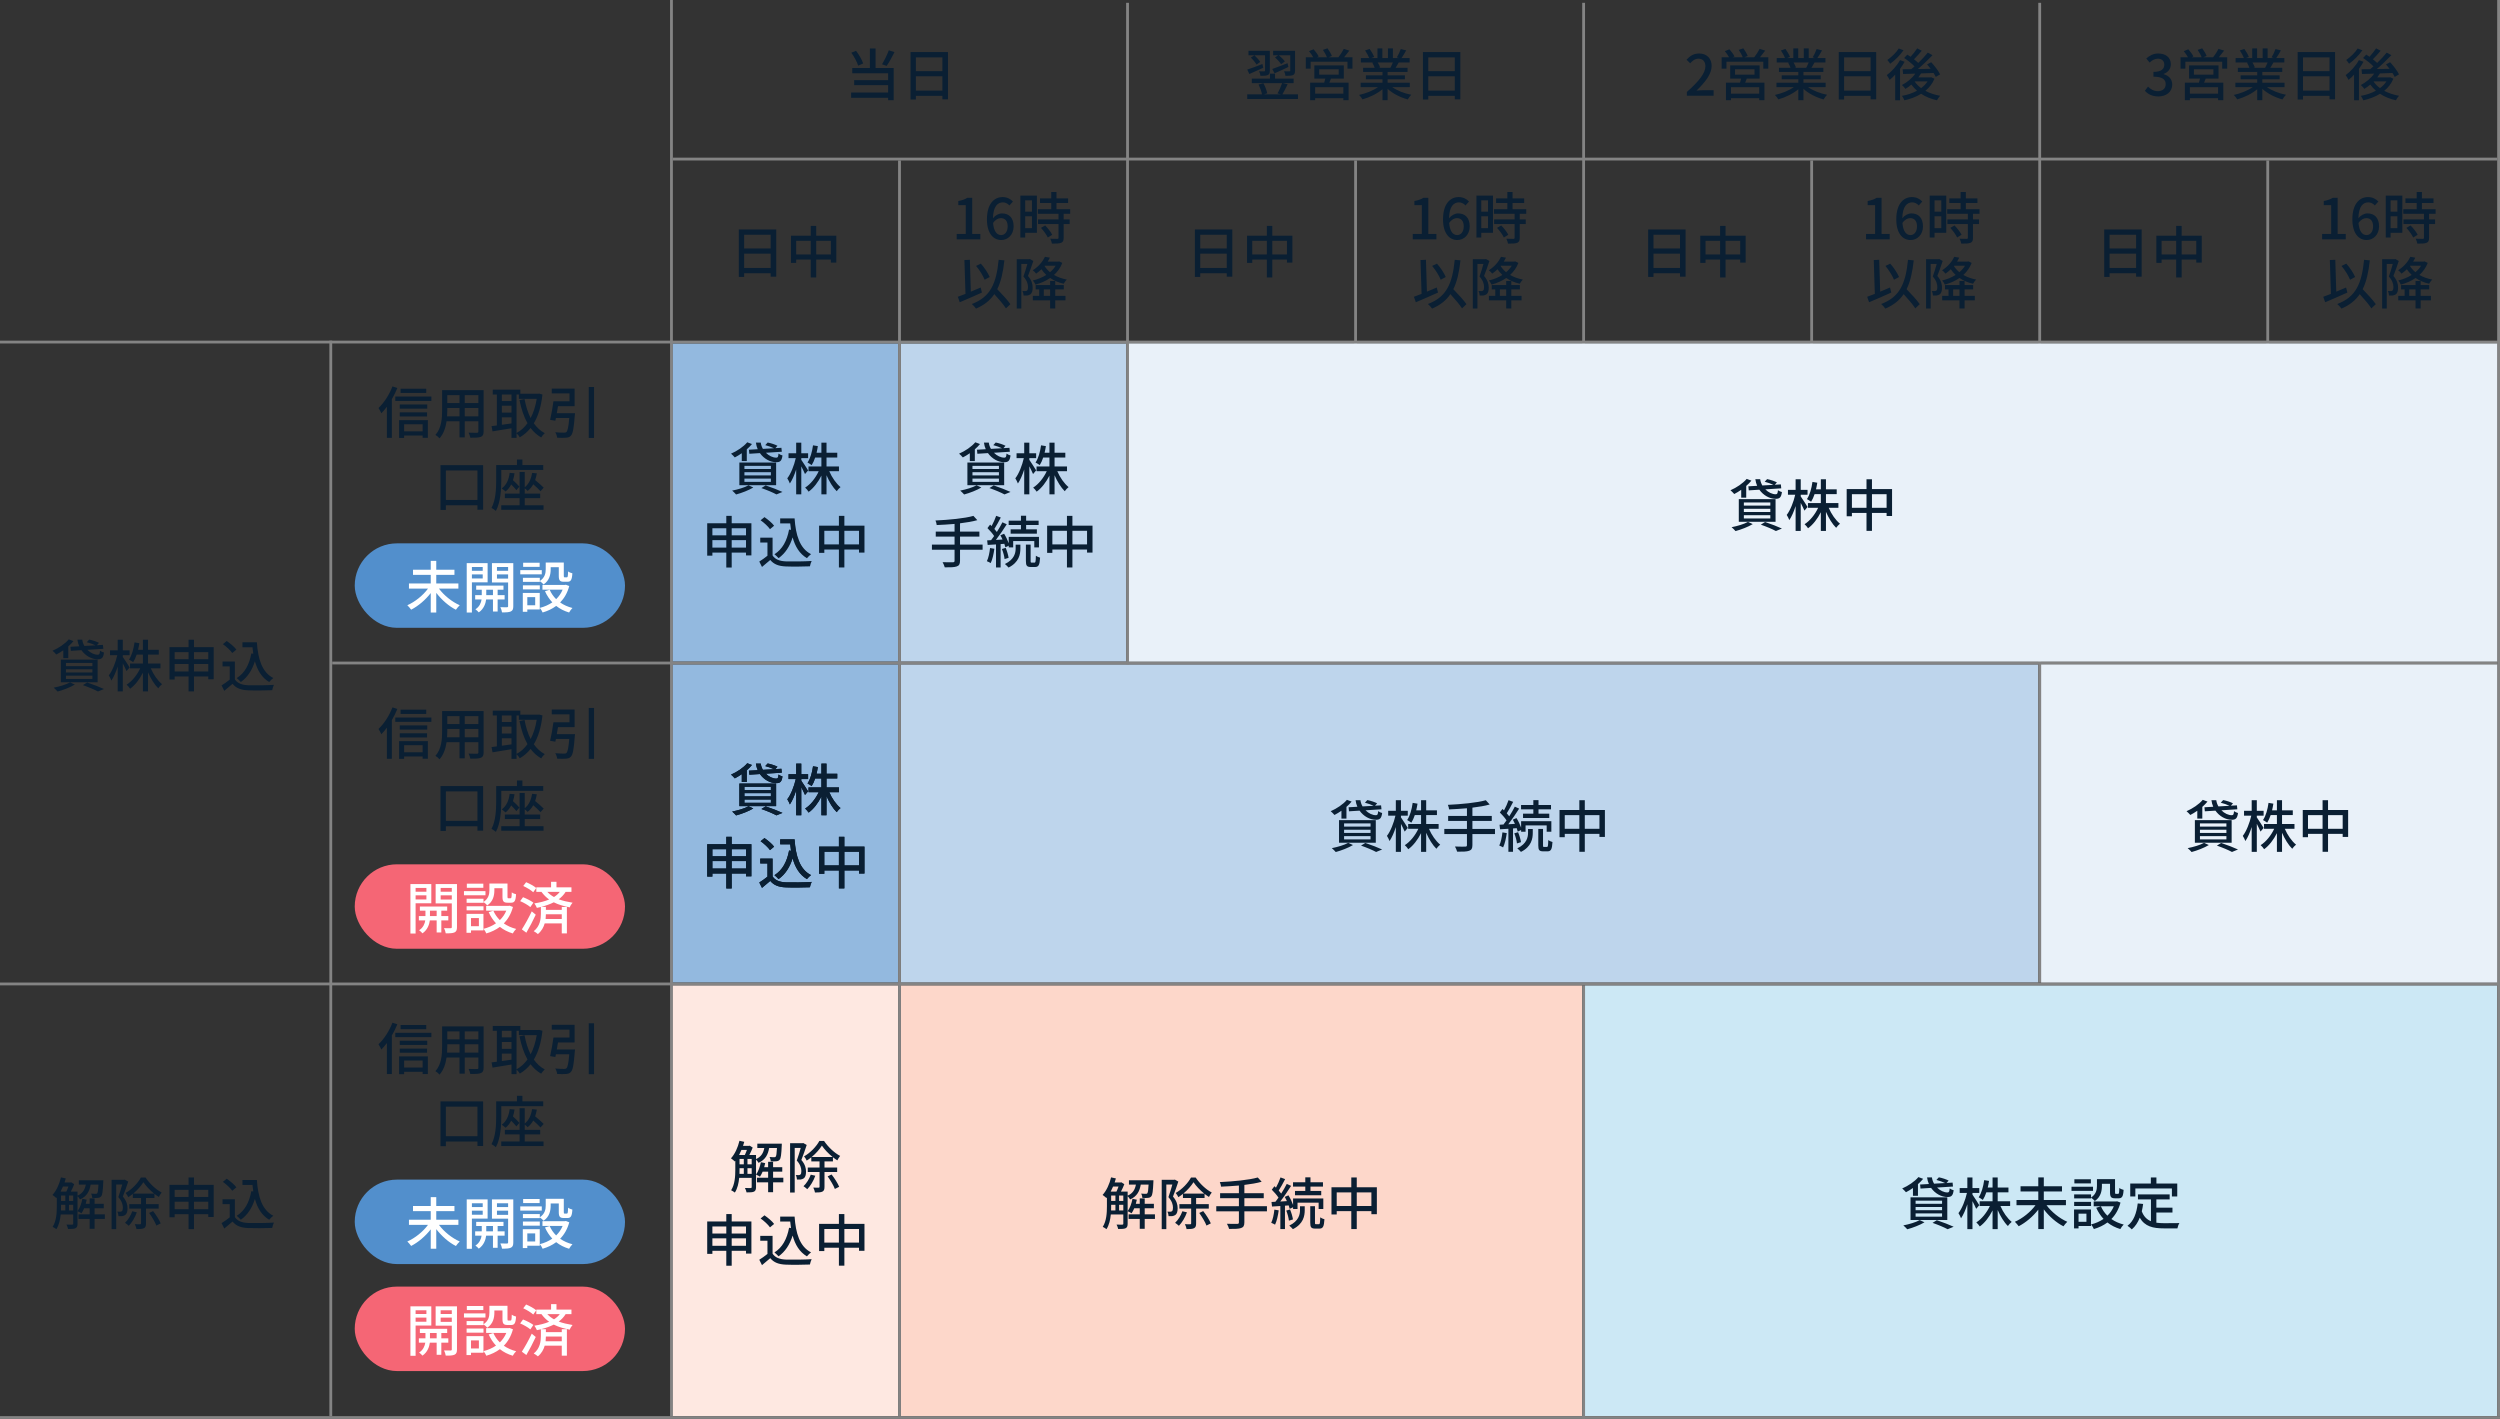 <svg width="888" height="504" viewBox="0 0 888 504" fill="none" xmlns="http://www.w3.org/2000/svg">
<rect x="0" y="0" width="888" height="504" fill="#333333" stroke="none"/>
<rect x="117" y="121" width="1" height="382" fill="#848484"/>
<rect x="238" width="1" height="503" fill="#848484"/>
<rect x="320" y="236" width="404" height="113" fill="#BED5EC"/>
<rect x="239" y="122" width="80" height="113" fill="#93B9DF"/>
<rect x="320" y="122" width="80" height="113" fill="#BED5EC"/>
<rect x="239" y="236" width="80" height="113" fill="#93B9DF"/>
<rect x="239" y="350" width="80" height="153" fill="#FEE8E1"/>
<rect x="320" y="350" width="242" height="153" fill="#FDD7CA"/>
<rect x="563" y="350" width="324" height="153" fill="#CCE8F5"/>
<path d="M682.02 420.74L685.14 420.56C684.82 419.84 684.6 419.06 684.5 418.22H686.22C686.32 419.04 686.6 419.78 686.98 420.44L690.92 420.22C690.1 419.82 688.86 419.38 687.82 419.12L688.68 418.18C689.82 418.4 691.34 418.9 692.16 419.34L691.42 420.18L693.56 420.06L693.7 421.46L688.04 421.82C689.14 422.92 690.54 423.58 691.76 423.56C692.32 423.56 692.44 423.2 692.52 422.12C692.9 422.42 693.48 422.66 693.94 422.78C693.68 424.74 693.1 425.18 691.7 425.18C689.58 425.18 687.34 423.96 685.92 421.94L682.16 422.18L682.02 420.74ZM680.42 431V432.16H689.82V431H680.42ZM680.42 428.72V429.86H689.82V428.72H680.42ZM680.42 426.48V427.6H689.82V426.48H680.42ZM678.62 433.34V425.3H691.68V433.34H678.62ZM679.48 424.76V421.98C678.66 422.56 677.8 423.06 677 423.48C676.7 423.12 676.06 422.46 675.66 422.14C677.8 421.22 680.08 419.7 681.42 418.1L683.1 418.72C682.58 419.38 681.94 420 681.26 420.6V424.76H679.48ZM681.88 433.38L683.58 434.16C681.96 435.14 679.46 436.1 677.46 436.64C677.14 436.28 676.48 435.58 676.06 435.26C678.12 434.86 680.5 434.16 681.88 433.38ZM686.44 434.36L687.96 433.42C690.1 434.14 692.5 435.06 693.94 435.74L691.8 436.62C690.62 435.98 688.52 435.08 686.44 434.36ZM703.04 428.08L701.94 429.38C701.68 428.72 701.12 427.64 700.62 426.64V436.58H698.8V427.76C698.18 429.72 697.38 431.54 696.56 432.74C696.38 432.22 695.96 431.4 695.64 430.9C696.9 429.32 698.08 426.3 698.66 423.72H696.08V422H698.8V418.24H700.62V422H703.04V423.72H700.62V424.34C701.16 425.08 702.68 427.48 703.04 428.08ZM714 428.38H710.56C711.5 430.6 713.02 432.78 714.56 434.02C714.12 434.36 713.52 435 713.2 435.48C711.86 434.18 710.54 432.02 709.58 429.8V436.58H707.76V429.94C706.58 432.28 704.98 434.38 703.22 435.64C702.94 435.18 702.38 434.54 701.98 434.2C703.88 433 705.7 430.76 706.8 428.38H703.18V426.68H707.76V423.52H705.54C705.2 424.56 704.78 425.48 704.3 426.22C703.98 425.96 703.22 425.48 702.82 425.28C703.84 423.8 704.46 421.5 704.78 419.18L706.5 419.46C706.38 420.28 706.22 421.06 706.04 421.82H707.76V418.24H709.58V421.82H713.4V423.52H709.58V426.68H714V428.38ZM733.82 428.08H726.92C728.7 430.5 731.58 432.8 734.3 433.98C733.86 434.36 733.28 435.1 732.94 435.58C730.42 434.32 727.86 432.06 725.96 429.58V436.56H724V429.66C722.1 432.12 719.54 434.28 717.04 435.56C716.72 435.1 716.1 434.38 715.68 433.98C718.4 432.78 721.26 430.5 723.02 428.08H716.26V426.24H724V423.2H717.7V421.36H724V418.22H725.96V421.36H732.42V423.2H725.96V426.24H733.82V428.08ZM742.74 424.24V425.38C744.56 424.16 744.84 422.58 744.84 421.2V418.82H751.26V423.52C751.26 423.98 751.3 424.06 751.58 424.06H752.36C752.66 424.06 752.74 423.8 752.78 421.96C753.14 422.26 753.84 422.54 754.3 422.64C754.18 425.02 753.72 425.64 752.56 425.64H751.28C749.9 425.64 749.48 425.18 749.48 423.54V420.48H746.6V421.22C746.6 423.02 746.18 425.2 744.08 426.6C743.82 426.28 743.14 425.66 742.74 425.42V425.68H736.74V424.24H742.74ZM736.74 428.36V426.9H742.74V428.36H736.74ZM742.68 418.88V420.34H736.82V418.88H742.68ZM743.44 421.52V423H735.8V421.52H743.44ZM741.1 431.1H738.3V433.98H741.1V431.1ZM742.72 429.6V435.48H738.3V436.32H736.7V429.6H742.72ZM752 426.7L753.2 427.16C752.54 429.6 751.42 431.52 749.96 433C751.22 433.88 752.68 434.54 754.34 434.96C753.94 435.32 753.4 436.08 753.14 436.56C751.4 436.04 749.86 435.26 748.56 434.22C747.14 435.28 745.52 436.04 743.74 436.56C743.56 436.1 743.1 435.32 742.74 434.92C744.36 434.52 745.86 433.86 747.18 432.96C746.12 431.82 745.24 430.5 744.58 429L746.24 428.48C746.78 429.72 747.56 430.86 748.54 431.82C749.52 430.88 750.3 429.76 750.84 428.46H743.68V426.76H751.66L752 426.7ZM758.48 422.14V424.98H756.66V420.38H763.98V418.24H765.96V420.38H773.36V424.98H771.46V422.14H758.48ZM765.94 430.7V434.3C766.82 434.42 767.76 434.48 768.76 434.48C769.62 434.48 772.98 434.48 774.12 434.44C773.82 434.88 773.5 435.78 773.42 436.32H768.66C764.74 436.32 761.86 435.66 760.04 432.52C759.38 434.22 758.46 435.62 757.22 436.68C756.92 436.34 756.14 435.7 755.68 435.4C757.88 433.76 758.9 430.96 759.32 427.46L761.24 427.64C761.12 428.56 760.96 429.44 760.76 430.26C761.46 432.12 762.58 433.18 764.02 433.78V426.02H759.4V424.24H770.66V426.02H765.94V428.96H771.66V430.7H765.94Z" fill="#0A1F33"/>
<path d="M397.5 429.96H399V427.94H397.5V429.96ZM394.68 427.94V428.52C394.68 428.98 394.68 429.46 394.66 429.96H396.2V427.94H394.68ZM397.3 421.46H395.36C395.1 422.08 394.82 422.7 394.52 423.26H396.56C396.82 422.74 397.08 422.08 397.3 421.46ZM397.5 424.66V426.56H399V424.66H397.5ZM394.68 424.66V426.56H396.2V424.66H394.68ZM407.98 420.76H405.2C404.8 423.1 403.88 424.94 401.42 426.04C401.24 425.7 400.88 425.2 400.54 424.88V434.66C400.54 435.46 400.38 435.98 399.84 436.26C399.28 436.52 398.48 436.54 397.18 436.54C397.1 436.12 396.84 435.38 396.6 434.98C397.56 435 398.4 435 398.64 435C398.9 434.98 399 434.9 399 434.64V431.38H394.56C394.38 433.24 393.96 435.16 393.02 436.6C392.74 436.36 392.06 435.94 391.7 435.78C393.04 433.68 393.18 430.74 393.18 428.5V425.32L393 425.54C392.7 425.26 392.02 424.68 391.64 424.44C393.02 422.94 394.08 420.62 394.66 418.2L396.36 418.58C396.22 419.06 396.08 419.54 395.92 420.02H398.02L398.28 419.94L399.36 420.62C399.04 421.46 398.6 422.42 398.16 423.26H400.54V424.7C402.44 423.86 403.16 422.46 403.48 420.76H401V419.22H409.7C409.7 419.22 409.7 419.66 409.68 419.86C409.54 423.1 409.36 424.44 408.94 424.92C408.66 425.28 408.32 425.42 407.8 425.48C407.38 425.54 406.58 425.54 405.78 425.5C405.74 425.02 405.58 424.38 405.36 423.96C406.06 424.04 406.7 424.04 406.98 424.04C407.24 424.06 407.4 424.02 407.52 423.86C407.74 423.62 407.88 422.8 407.98 420.76ZM410.24 431.34V432.96H406.6V436.48H404.84V432.96H400.88V431.34H404.84V429.18H402.88C402.6 429.86 402.28 430.46 401.94 430.96C401.62 430.72 400.92 430.38 400.54 430.22C401.36 429.1 401.94 427.48 402.26 425.82L403.8 426.14C403.7 426.62 403.58 427.1 403.44 427.58H404.84V425.66H406.6V427.58H409.86V429.18H406.6V431.34H410.24ZM417.32 419L418.54 419.7C417.98 421.38 417.28 423.46 416.64 425.02C418 426.6 418.3 427.98 418.3 429.18C418.3 430.32 418.06 431.16 417.48 431.56C417.18 431.76 416.8 431.9 416.4 431.96C416.02 432 415.54 432 415.08 431.98C415.06 431.52 414.92 430.82 414.64 430.38C415.06 430.42 415.4 430.42 415.66 430.4C415.9 430.4 416.1 430.34 416.28 430.22C416.56 430.02 416.64 429.54 416.64 428.96C416.64 427.96 416.32 426.66 415.02 425.22C415.52 423.88 416.04 422.1 416.42 420.74H414.28V436.58H412.64V419.06H417.04L417.32 419ZM419.98 430.24L421.6 430.62C420.96 432.44 419.86 434.26 418.74 435.4C418.44 435.12 417.78 434.58 417.4 434.34C418.5 433.32 419.44 431.78 419.98 430.24ZM420.32 423.96H427.74C426.26 422.76 424.84 421.28 423.94 419.92C423.12 421.22 421.82 422.72 420.32 423.96ZM429.36 429.3H424.86V434.56C424.86 435.46 424.7 435.96 424.12 436.26C423.54 436.54 422.7 436.58 421.48 436.58C421.42 436.1 421.14 435.32 420.88 434.84C421.72 434.88 422.52 434.86 422.78 434.86C423.02 434.86 423.1 434.78 423.1 434.54V429.3H418.92V427.7H423.1V425.52H420.18V424.06C419.66 424.5 419.1 424.9 418.54 425.24C418.36 424.78 417.94 424.12 417.6 423.74C419.84 422.5 422 420.2 423.04 418.26H424.7C426.14 420.4 428.34 422.5 430.42 423.58C430.1 423.98 429.68 424.64 429.42 425.16C428.9 424.84 428.38 424.46 427.86 424.06V425.52H424.86V427.7H429.36V429.3ZM425.98 430.84L427.38 430.18C428.44 431.52 429.6 433.36 430.08 434.54L428.54 435.32C428.12 434.14 426.98 432.26 425.98 430.84ZM450.02 428.44V430.26H442V434.18C442 435.4 441.66 435.92 440.82 436.2C440 436.5 438.64 436.54 436.58 436.52C436.46 436.02 436.1 435.18 435.8 434.68C437.4 434.74 439 434.74 439.46 434.72C439.9 434.72 440.06 434.58 440.06 434.16V430.26H432.02V428.44H440.06V425.6H433.38V423.82H440.06V421.1C437.92 421.28 435.74 421.42 433.72 421.5C433.7 421.04 433.46 420.28 433.28 419.88C438 419.66 443.64 419.14 446.76 418.24L448.14 419.76C446.4 420.26 444.28 420.6 442 420.88V423.82H448.88V425.6H442V428.44H450.02ZM463.64 423.02V421.48H459.28V419.94H463.64V418.2H465.48V419.94H469.92V421.48H465.48V423.02H469.3V424.56H459.98V423.02H463.64ZM452.66 429.66L454.2 429.92C453.94 431.8 453.52 433.74 452.9 435C452.6 434.8 451.9 434.48 451.54 434.34C452.12 433.14 452.48 431.36 452.66 429.66ZM457.74 428.16L456.42 428.26V436.56H454.78V428.38C453.7 428.44 452.7 428.52 451.82 428.56L451.64 426.94L453.04 426.86C453.38 426.42 453.76 425.92 454.12 425.4C453.54 424.5 452.58 423.42 451.74 422.58L452.68 421.34C452.86 421.5 453.04 421.68 453.22 421.86C453.84 420.74 454.48 419.3 454.84 418.22L456.48 418.82C455.78 420.18 454.92 421.78 454.2 422.88C454.54 423.26 454.84 423.62 455.08 423.96C455.84 422.78 456.56 421.54 457.06 420.52L458.6 421.22C457.48 423 456.04 425.12 454.74 426.78L457.1 426.64C456.88 426.12 456.6 425.6 456.34 425.14L457.66 424.58C458.32 425.64 458.94 426.94 459.3 427.98V425.7H470.04V429.44H468.38V427.18H460.88V429.44H459.3V428.82L458.1 429.38C458.02 429.02 457.9 428.62 457.74 428.16ZM456.88 430L458.22 429.6C458.7 430.72 459.12 432.2 459.26 433.14L457.82 433.58C457.74 432.62 457.34 431.14 456.88 430ZM461.76 429.8V428.46H463.44V429.84C463.44 431.86 462.98 434.72 459.24 436.6C458.94 436.24 458.38 435.68 457.94 435.34C461.36 433.68 461.76 431.34 461.76 429.8ZM467.46 434.84H468.46C468.82 434.84 468.9 434.52 468.94 432.4C469.3 432.68 469.98 432.96 470.44 433.08C470.3 435.72 469.88 436.4 468.64 436.4H467.2C465.7 436.4 465.4 435.9 465.4 434.24V428.44H467.08V434.24C467.08 434.76 467.12 434.84 467.46 434.84ZM481.92 428.38H487.12V423.54H481.92V428.38ZM474.8 428.38H479.98V423.54H474.8V428.38ZM481.92 421.72H489.06V431.28H487.12V430.2H481.92V436.56H479.98V430.2H474.8V431.38H472.94V421.72H479.98V418.24H481.92V421.72Z" fill="#0A1F33"/>
<rect x="887" y="56" width="1" height="648" transform="rotate(90 887 56)" fill="#848484"/>
<rect x="887" width="1" height="503" fill="#848484"/>
<rect x="888" y="121" width="1" height="888" transform="rotate(90 888 121)" fill="#848484"/>
<path d="M887 235L887 236L118 236L118 235L887 235Z" fill="#848484"/>
<rect x="888" y="349" width="1" height="888" transform="rotate(90 888 349)" fill="#848484"/>
<rect x="888" y="503" width="1" height="888" transform="rotate(90 888 503)" fill="#848484"/>
<rect x="400" y="1" width="1" height="235" fill="#848484"/>
<rect x="724" y="1" width="1" height="121" fill="#848484"/>
<rect x="724" y="235" width="1" height="114" fill="#848484"/>
<rect x="643" y="57" width="1" height="65" fill="#848484"/>
<rect x="562" y="1" width="1" height="121" fill="#848484"/>
<rect x="562" y="350" width="1" height="154" fill="#848484"/>
<rect x="481" y="57" width="1" height="65" fill="#848484"/>
<rect x="319" y="57" width="1" height="446" fill="#848484"/>
<rect x="805" y="57" width="1" height="65" fill="#848484"/>
<path d="M151.4 138.08V139.58H142.28V138.08H151.4ZM139.4 137.26L141.14 137.82C140.6 139.16 139.92 140.52 139.18 141.8V155.52H137.42V144.48C136.78 145.34 136.12 146.12 135.46 146.8C135.28 146.38 134.74 145.38 134.44 144.92C136.4 143.08 138.28 140.2 139.4 137.26ZM150.12 150.7H143.54V153.2H150.12V150.7ZM141.76 155.56V149.24H151.98V155.5H150.12V154.7H143.54V155.56H141.76ZM142 147.94V146.46H151.7V147.94H142ZM151.76 143.66V145.16H142V143.66H151.76ZM140.4 140.86H153.22V142.4H140.4V140.86ZM165.08 147.88H169.92V144.92H165.08V147.88ZM158.8 147.88H163.22V144.92H158.88V145.72C158.88 146.4 158.86 147.14 158.8 147.88ZM163.22 140.36H158.88V143.18H163.22V140.36ZM169.92 143.18V140.36H165.08V143.18H169.92ZM171.78 138.58V153.24C171.78 154.32 171.52 154.88 170.8 155.16C170.06 155.46 168.9 155.5 167.06 155.48C166.98 154.98 166.68 154.16 166.44 153.68C167.72 153.74 169.04 153.72 169.42 153.72C169.78 153.72 169.92 153.6 169.92 153.22V149.64H165.08V155.36H163.22V149.64H158.62C158.3 151.84 157.58 154.08 156.12 155.7C155.84 155.34 155.08 154.7 154.66 154.48C156.84 152.06 157.04 148.52 157.04 145.7V138.58H171.78ZM183.48 140.14V153.8C184.96 153.02 186.26 151.84 187.36 150.32C186.06 148.02 185.16 145.24 184.52 142.1L186.32 141.74C186.78 144.22 187.48 146.52 188.48 148.5C189.48 146.6 190.22 144.3 190.64 141.68H184.3V140.14H183.48ZM178.26 150.88L181.68 150.4V148.24H178.26V150.88ZM181.68 140.14H178.26V142.46H181.68V140.14ZM178.26 144.12V146.56H181.68V144.12H178.26ZM191.48 139.8L192.68 140.12C192.22 144.42 191.16 147.78 189.62 150.36C190.66 151.84 191.94 153.04 193.5 153.86C193.08 154.22 192.48 154.92 192.22 155.38C190.74 154.52 189.5 153.4 188.46 152.02C187.38 153.4 186.08 154.48 184.64 155.34C184.38 154.9 183.88 154.26 183.48 153.9V155.54H181.68V152.12C179.26 152.52 176.8 152.92 174.94 153.22L174.6 151.36C175.16 151.3 175.78 151.2 176.48 151.12V140.14H175.02V138.42H184.82V139.86H191.16L191.48 139.8ZM197.78 146.76H204.24C204.24 146.76 204.22 147.34 204.16 147.58C203.82 152.14 203.48 154.04 202.78 154.76C202.32 155.28 201.8 155.42 201.02 155.48C200.38 155.56 199.14 155.54 197.9 155.48C197.84 154.9 197.6 154.1 197.22 153.54C198.48 153.66 199.78 153.68 200.28 153.68C200.68 153.68 200.94 153.66 201.18 153.46C201.62 153.08 201.94 151.66 202.2 148.48H197.46L197.26 149.44L195.4 149.14C195.82 147.4 196.3 144.66 196.58 142.54H202.28V139.74H195.98V138.02H204.1V144.28H198.2C198.08 145.1 197.92 145.96 197.78 146.76ZM209.12 137.46H211V155.56H209.12V137.46ZM158.38 177.58H169.58V167.1H158.38V177.58ZM156.46 165.22H171.6V181.06H169.58V179.48H158.38V181.14H156.46V165.22ZM178.06 166.92V170.64C178.06 173.76 177.8 178.42 176.14 181.48C175.8 181.16 175 180.62 174.58 180.42C176.1 177.58 176.24 173.52 176.24 170.64V165.2H183.62V163.22H185.56V165.2H192.96V166.92H178.06ZM181.04 167.96L182.76 168.1C182.64 169 182.46 169.82 182.2 170.56C183.06 171.32 184 172.26 184.48 172.86L183.42 174.1C183 173.56 182.3 172.8 181.58 172.08C181.06 173.08 180.4 173.92 179.58 174.58C179.3 174.3 178.6 173.74 178.2 173.5C179.86 172.32 180.72 170.4 181.04 167.96ZM186.38 176.94V179.46H193.06V181.08H178.04V179.46H184.56V176.94H179.32V175.32H184.56V167.64H186.38V173.08C187.84 171.94 188.66 170.16 189 167.96L190.68 168.14C190.54 169 190.34 169.78 190.08 170.52C191.18 171.42 192.44 172.5 193.12 173.22L191.98 174.48C191.42 173.84 190.4 172.88 189.42 172.02C188.88 172.96 188.22 173.76 187.42 174.38C187.22 174.14 186.74 173.72 186.38 173.46V175.32H191.88V176.94H186.38Z" fill="#0A1F33"/>
<rect x="126" y="193" width="96" height="30" rx="15" fill="#528FCC"/>
<path d="M162.82 209.08H155.92C157.7 211.5 160.58 213.8 163.3 214.98C162.86 215.36 162.28 216.1 161.94 216.58C159.42 215.32 156.86 213.06 154.96 210.58V217.56H153V210.66C151.1 213.12 148.54 215.28 146.04 216.56C145.72 216.1 145.1 215.38 144.68 214.98C147.4 213.78 150.26 211.5 152.02 209.08H145.26V207.24H153V204.2H146.7V202.36H153V199.22H154.96V202.36H161.42V204.2H154.96V207.24H162.82V209.08ZM171.46 201.4H167.62V202.74H171.46V201.4ZM167.62 205.48H171.46V204.02H167.62V205.48ZM173.2 206.84H167.62V217.58H165.78V200.02H173.2V206.84ZM172.72 211.38H175.1V209.48H172.72V211.38ZM179.24 212.92H176.76V217.22H175.1V212.92H172.68C172.52 214.26 171.88 216.3 170.06 217.52C169.8 217.18 169.24 216.68 168.86 216.42C170.34 215.52 170.9 214.02 171.06 212.92H168.78V211.38H171.12V209.48H169.14V208H178.84V209.48H176.76V211.38H179.24V212.92ZM176.52 205.52H180.48V204.02H176.52V205.52ZM180.48 201.4H176.52V202.74H180.48V201.4ZM182.32 200.02V215.3C182.32 216.32 182.12 216.86 181.46 217.18C180.82 217.48 179.82 217.54 178.32 217.52C178.26 217.02 178 216.18 177.72 215.68C178.74 215.7 179.76 215.7 180.08 215.7C180.38 215.68 180.48 215.58 180.48 215.28V206.88H174.74V200.02H182.32ZM191.74 205.24V206.38C193.56 205.16 193.84 203.58 193.84 202.2V199.82H200.26V204.52C200.26 204.98 200.3 205.06 200.58 205.06H201.36C201.66 205.06 201.74 204.8 201.78 202.96C202.14 203.26 202.84 203.54 203.3 203.64C203.18 206.02 202.72 206.64 201.56 206.64H200.28C198.9 206.64 198.48 206.18 198.48 204.54V201.48H195.6V202.22C195.6 204.02 195.18 206.2 193.08 207.6C192.82 207.28 192.14 206.66 191.74 206.42V206.68H185.74V205.24H191.74ZM185.74 209.36V207.9H191.74V209.36H185.74ZM191.68 199.88V201.34H185.82V199.88H191.68ZM192.44 202.52V204H184.8V202.52H192.44ZM190.1 212.1H187.3V214.98H190.1V212.1ZM191.72 210.6V216.48H187.3V217.32H185.7V210.6H191.72ZM201 207.7L202.2 208.16C201.54 210.6 200.42 212.52 198.96 214C200.22 214.88 201.68 215.54 203.34 215.96C202.94 216.32 202.4 217.08 202.14 217.56C200.4 217.04 198.86 216.26 197.56 215.22C196.14 216.28 194.52 217.04 192.74 217.56C192.56 217.1 192.1 216.32 191.74 215.92C193.36 215.52 194.86 214.86 196.18 213.96C195.12 212.82 194.24 211.5 193.58 210L195.24 209.48C195.78 210.72 196.56 211.86 197.54 212.82C198.52 211.88 199.3 210.76 199.84 209.46H192.68V207.76H200.66L201 207.7Z" fill="white"/>
<rect x="126" y="307" width="96" height="30" rx="15" fill="#F56675"/>
<path d="M151.46 315.4H147.62V316.74H151.46V315.4ZM147.62 319.48H151.46V318.02H147.62V319.48ZM153.2 320.84H147.62V331.58H145.78V314.02H153.2V320.84ZM152.72 325.38H155.1V323.48H152.72V325.38ZM159.24 326.92H156.76V331.22H155.1V326.92H152.68C152.52 328.26 151.88 330.3 150.06 331.52C149.8 331.18 149.24 330.68 148.86 330.42C150.34 329.52 150.9 328.02 151.06 326.92H148.78V325.38H151.12V323.48H149.14V322H158.84V323.48H156.76V325.38H159.24V326.92ZM156.52 319.52H160.48V318.02H156.52V319.52ZM160.48 315.4H156.52V316.74H160.48V315.4ZM162.32 314.02V329.3C162.32 330.32 162.12 330.86 161.46 331.18C160.82 331.48 159.82 331.54 158.32 331.52C158.26 331.02 158 330.18 157.72 329.68C158.74 329.7 159.76 329.7 160.08 329.7C160.38 329.68 160.48 329.58 160.48 329.28V320.88H154.74V314.02H162.32ZM171.74 319.24V320.38C173.56 319.16 173.84 317.58 173.84 316.2V313.82H180.26V318.52C180.26 318.98 180.3 319.06 180.58 319.06H181.36C181.66 319.06 181.74 318.8 181.78 316.96C182.14 317.26 182.84 317.54 183.3 317.64C183.18 320.02 182.72 320.64 181.56 320.64H180.28C178.9 320.64 178.48 320.18 178.48 318.54V315.48H175.6V316.22C175.6 318.02 175.18 320.2 173.08 321.6C172.82 321.28 172.14 320.66 171.74 320.42V320.68H165.74V319.24H171.74ZM165.74 323.36V321.9H171.74V323.36H165.74ZM171.68 313.88V315.34H165.82V313.88H171.68ZM172.44 316.52V318H164.8V316.52H172.44ZM170.1 326.1H167.3V328.98H170.1V326.1ZM171.72 324.6V330.48H167.3V331.32H165.7V324.6H171.72ZM181 321.7L182.2 322.16C181.54 324.6 180.42 326.52 178.96 328C180.22 328.88 181.68 329.54 183.34 329.96C182.94 330.32 182.4 331.08 182.14 331.56C180.4 331.04 178.86 330.26 177.56 329.22C176.14 330.28 174.52 331.04 172.74 331.56C172.56 331.1 172.1 330.32 171.74 329.92C173.36 329.52 174.86 328.86 176.18 327.96C175.12 326.82 174.24 325.5 173.58 324L175.24 323.48C175.78 324.72 176.56 325.86 177.54 326.82C178.52 325.88 179.3 324.76 179.84 323.46H172.68V321.76H180.66L181 321.7ZM190.48 315.42L189.4 316.92C188.66 316.22 187.12 315.28 185.86 314.7L186.88 313.36C188.12 313.86 189.68 314.72 190.48 315.42ZM189.46 320.62L188.38 322.2C187.62 321.52 186.04 320.62 184.76 320.08L185.78 318.68C187.02 319.16 188.64 319.98 189.46 320.62ZM188.88 323.72L190.3 324.9C189.32 327 188.08 329.4 186.96 331.3L185.36 330.12C186.36 328.58 187.8 326.02 188.88 323.72ZM198.84 316.78H194.4C195.12 317.54 195.9 318.14 196.78 318.62C197.6 318.1 198.3 317.5 198.84 316.78ZM199.54 326.42V324.74H193.9C193.9 325.26 193.86 325.82 193.8 326.42H199.54ZM202.98 316.78H200.92C200.28 317.82 199.44 318.68 198.46 319.42C199.94 319.98 201.58 320.34 203.38 320.64C203 321.06 202.56 321.72 202.38 322.3C200.28 321.88 198.38 321.36 196.7 320.5C195.36 321.18 193.84 321.7 192.24 322.12H193.9V323.18H199.54V322.14H201.36V331.54H199.54V327.98H193.48C193.1 329.34 192.38 330.7 191.06 331.78C190.72 331.46 190.02 330.98 189.58 330.76C191.84 328.98 192.12 326.36 192.12 324.56V322.16C191.66 322.26 191.18 322.38 190.7 322.48C190.56 322.06 190.1 321.28 189.8 320.88C191.7 320.6 193.5 320.16 195.06 319.5C194.06 318.8 193.14 317.9 192.32 316.78H190.5V315.18H195.74V313.22H197.66V315.18H202.98V316.78Z" fill="white"/>
<path d="M315.7 17.86L317.72 18.52C316.88 20.24 315.8 22.16 314.94 23.42L313.3 22.82C314.12 21.5 315.14 19.42 315.7 17.86ZM306.6 22.54L304.82 23.32C304.44 22.04 303.4 20.12 302.38 18.72L304.06 18.04C305.14 19.44 306.18 21.28 306.6 22.54ZM311 17.22V24.16H317.44V35.58H315.46V34.74H302.32V32.88H315.46V30.24H303.4V28.46H315.46V26.02H302.72V24.16H308.98V17.22H311ZM325.32 32.18H334.74V27.1H325.32V32.18ZM334.74 20.38H325.32V25.26H334.74V20.38ZM323.42 18.5H336.72V35.28H334.74V34.06H325.32V35.36H323.42V18.5Z" fill="#0A1F33"/>
<path d="M766.657 34.26C764.337 34.26 762.837 33.34 761.857 32.24L762.977 30.76C763.837 31.64 764.937 32.38 766.457 32.38C768.117 32.38 769.257 31.46 769.257 29.92C769.257 28.3 768.217 27.24 764.897 27.24V25.54C767.797 25.54 768.757 24.44 768.757 22.96C768.757 21.66 767.897 20.86 766.497 20.84C765.357 20.86 764.397 21.4 763.557 22.22L762.357 20.78C763.517 19.74 764.877 19 766.577 19C769.217 19 771.077 20.38 771.077 22.8C771.077 24.5 770.097 25.68 768.537 26.26V26.36C770.237 26.78 771.577 28.06 771.577 30.04C771.577 32.7 769.357 34.26 766.657 34.26ZM787.863 33.28V30.98H777.843V33.28H787.863ZM779.283 24.6V26.52H786.203V24.6H779.283ZM788.023 27.92H783.463C783.263 28.42 783.063 28.92 782.883 29.36H789.723V35.58H787.863V34.88H777.843V35.6H776.063V29.36H781.063C781.203 28.9 781.323 28.38 781.443 27.92H777.563V23.22H788.023V27.92ZM788.123 20.34H791.103V24.38H789.323V21.92H776.243V24.38H774.523V20.34H777.163C776.803 19.66 776.203 18.82 775.663 18.18L777.283 17.5C777.963 18.26 778.763 19.32 779.103 20.06L778.483 20.34H782.023C781.743 19.58 781.143 18.52 780.603 17.72L782.223 17.16C782.843 17.98 783.523 19.14 783.783 19.88L782.603 20.34H786.103C786.763 19.5 787.563 18.26 788.023 17.36L790.003 17.98C789.383 18.8 788.723 19.64 788.123 20.34ZM805.443 22.18H800.063C800.423 22.76 800.783 23.48 800.923 23.96L800.343 24.08H804.563C804.863 23.54 805.183 22.82 805.443 22.18ZM811.463 30.94H805.203C806.963 32.18 809.543 33.2 811.983 33.66C811.563 34.06 811.023 34.82 810.743 35.32C808.143 34.62 805.463 33.28 803.583 31.56V35.58H801.763V31.7C799.863 33.3 797.163 34.6 794.663 35.3C794.383 34.82 793.863 34.12 793.443 33.72C795.823 33.22 798.423 32.18 800.183 30.94H794.003V29.38H801.763V28.16H795.863V26.76H801.763V25.56H794.883V24.08H798.983C798.803 23.52 798.463 22.8 798.143 22.26L798.623 22.18H794.083V20.62H797.043C796.743 19.84 796.143 18.74 795.583 17.92L797.203 17.38C797.823 18.24 798.523 19.46 798.803 20.24L797.783 20.62H799.983V17.2H801.723V20.62H803.703V17.2H805.463V20.62H807.623L806.863 20.38C807.343 19.58 807.963 18.32 808.263 17.42L810.183 17.9C809.643 18.88 809.043 19.88 808.523 20.62H811.403V22.18H807.543C807.163 22.86 806.763 23.52 806.423 24.08H810.663V25.56H803.583V26.76H809.723V28.16H803.583V29.38H811.463V30.94ZM818.023 32.18H827.443V27.1H818.023V32.18ZM827.443 20.38H818.023V25.26H827.443V20.38ZM816.123 18.5H829.423V35.28H827.443V34.06H818.023V35.36H816.123V18.5ZM837.443 17.22L839.123 17.86C837.923 19.58 836.083 21.46 834.383 22.64C834.163 22.28 833.683 21.62 833.383 21.3C834.883 20.26 836.603 18.6 837.443 17.22ZM837.883 21.36L839.523 21.94C839.063 22.78 838.503 23.62 837.903 24.44V35.62H836.163V26.52C835.523 27.22 834.863 27.86 834.203 28.38C834.023 28 833.483 27.08 833.183 26.68C834.943 25.4 836.763 23.38 837.883 21.36ZM843.143 28.92L843.103 28.98C843.683 29.84 844.463 30.62 845.363 31.3C846.303 30.62 847.083 29.82 847.663 28.92H843.143ZM848.983 27.44L850.123 27.96C849.403 29.72 848.283 31.12 846.883 32.26C848.403 33.08 850.203 33.68 852.143 34.02C851.763 34.4 851.263 35.14 851.023 35.62C848.903 35.16 847.003 34.38 845.383 33.32C843.623 34.4 841.583 35.16 839.443 35.64C839.263 35.18 838.883 34.42 838.543 34.06C840.463 33.72 842.323 33.1 843.923 32.22C843.163 31.58 842.503 30.84 841.923 30.04C841.243 30.64 840.523 31.14 839.803 31.58C839.563 31.22 838.963 30.5 838.563 30.2C840.383 29.26 842.143 27.82 843.303 26.16C841.703 26.2 840.223 26.24 838.983 26.28L838.823 24.6C839.703 24.6 840.743 24.58 841.903 24.56C842.263 24.26 842.663 23.92 843.043 23.58C842.123 22.62 840.643 21.44 839.363 20.6L840.483 19.4C840.843 19.64 841.243 19.88 841.643 20.16C842.483 19.26 843.403 18.08 843.983 17.18L845.603 18.02C844.723 19.06 843.723 20.2 842.843 21.06C843.423 21.5 843.943 21.94 844.363 22.36C845.643 21.12 846.863 19.82 847.763 18.68L849.423 19.6C847.903 21.2 846.003 23.04 844.223 24.52C845.683 24.5 847.223 24.48 848.783 24.44C848.363 23.88 847.923 23.36 847.503 22.88L848.963 22.1C850.163 23.4 851.563 25.2 852.123 26.42L850.583 27.32C850.403 26.92 850.123 26.44 849.803 25.92C848.323 25.98 846.803 26.04 845.363 26.08C845.063 26.56 844.743 27.04 844.383 27.5H848.663L848.983 27.44Z" fill="#0A1F33"/>
<path d="M452.88 20.4L454.02 19.62H452.22V18.04H460V25.06C460 25.9 459.86 26.38 459.3 26.66C458.7 26.92 457.84 26.94 456.6 26.94C456.54 26.46 456.34 25.78 456.12 25.32C456.96 25.36 457.74 25.36 457.98 25.34C458.22 25.34 458.3 25.28 458.3 25.06V19.62H454.24C455.06 20.3 455.92 21.16 456.38 21.82L455.06 22.82C454.62 22.14 453.7 21.1 452.88 20.4ZM457.34 22.44L457.64 23.78C455.96 24.58 454.18 25.42 452.74 26.04L451.9 24.5C453.26 24.04 455.34 23.22 457.34 22.44ZM449.34 25.06V19.62H443.46V18.04H451.04V25.08C451.04 25.9 450.9 26.38 450.34 26.66C449.76 26.92 448.9 26.94 447.72 26.94C447.66 26.46 447.46 25.78 447.22 25.32C448.02 25.36 448.78 25.36 449.02 25.34C449.26 25.34 449.34 25.28 449.34 25.06ZM444.3 20.46L445.56 19.64C446.36 20.36 447.24 21.32 447.64 22L446.32 22.94C445.94 22.24 445.06 21.18 444.3 20.46ZM448.42 22.74L448.7 24.08C447.02 24.86 445.22 25.64 443.78 26.28L443.02 24.72C444.38 24.3 446.42 23.52 448.42 22.74ZM455.5 33.5H461.04V35.16H443.02V33.5H448.26C448.08 32.5 447.56 31.1 447.04 30.02L448.76 29.56C449.4 30.68 449.94 32.18 450.12 33.16L448.98 33.5H455.02L453.76 33.2C454.34 32.2 455.02 30.64 455.4 29.54H444.64V27.92H451.08V26.16H452.9V27.92H459.5V29.54H455.68L457.38 29.92C456.76 31.2 456.1 32.56 455.5 33.5ZM477.16 33.28V30.98H467.14V33.28H477.16ZM468.58 24.6V26.52H475.5V24.6H468.58ZM477.32 27.92H472.76C472.56 28.42 472.36 28.92 472.18 29.36H479.02V35.58H477.16V34.88H467.14V35.6H465.36V29.36H470.36C470.5 28.9 470.62 28.38 470.74 27.92H466.86V23.22H477.32V27.92ZM477.42 20.34H480.4V24.38H478.62V21.92H465.54V24.38H463.82V20.34H466.46C466.1 19.66 465.5 18.82 464.96 18.18L466.58 17.5C467.26 18.26 468.06 19.32 468.4 20.06L467.78 20.34H471.32C471.04 19.58 470.44 18.52 469.9 17.72L471.52 17.16C472.14 17.98 472.82 19.14 473.08 19.88L471.9 20.34H475.4C476.06 19.5 476.86 18.26 477.32 17.36L479.3 17.98C478.68 18.8 478.02 19.64 477.42 20.34ZM494.74 22.18H489.36C489.72 22.76 490.08 23.48 490.22 23.96L489.64 24.08H493.86C494.16 23.54 494.48 22.82 494.74 22.18ZM500.76 30.94H494.5C496.26 32.18 498.84 33.2 501.28 33.66C500.86 34.06 500.32 34.82 500.04 35.32C497.44 34.62 494.76 33.28 492.88 31.56V35.58H491.06V31.7C489.16 33.3 486.46 34.6 483.96 35.3C483.68 34.82 483.16 34.12 482.74 33.72C485.12 33.22 487.72 32.18 489.48 30.94H483.3V29.38H491.06V28.16H485.16V26.76H491.06V25.56H484.18V24.08H488.28C488.1 23.52 487.76 22.8 487.44 22.26L487.92 22.18H483.38V20.62H486.34C486.04 19.84 485.44 18.74 484.88 17.92L486.5 17.38C487.12 18.24 487.82 19.46 488.1 20.24L487.08 20.62H489.28V17.2H491.02V20.62H493V17.2H494.76V20.62H496.92L496.16 20.38C496.64 19.58 497.26 18.32 497.56 17.42L499.48 17.9C498.94 18.88 498.34 19.88 497.82 20.62H500.7V22.18H496.84C496.46 22.86 496.06 23.52 495.72 24.08H499.96V25.56H492.88V26.76H499.02V28.16H492.88V29.38H500.76V30.94ZM507.32 32.18H516.74V27.1H507.32V32.18ZM516.74 20.38H507.32V25.26H516.74V20.38ZM505.42 18.5H518.72V35.28H516.74V34.06H507.32V35.36H505.42V18.5Z" fill="#0A1F33"/>
<path d="M599.177 34V32.66C603.517 28.82 605.757 25.96 605.757 23.54C605.757 21.94 604.917 20.84 603.257 20.84C602.097 20.84 601.137 21.58 600.357 22.48L599.057 21.2C600.317 19.82 601.617 19 603.537 19C606.237 19 607.977 20.76 607.977 23.42C607.977 26.26 605.717 29.2 602.597 32.18C603.357 32.1 604.277 32.04 604.997 32.04H608.677V34H599.177ZM624.863 33.28V30.98H614.843V33.28H624.863ZM616.283 24.6V26.52H623.203V24.6H616.283ZM625.023 27.92H620.463C620.263 28.42 620.063 28.92 619.883 29.36H626.723V35.58H624.863V34.88H614.843V35.6H613.063V29.36H618.063C618.203 28.9 618.323 28.38 618.443 27.92H614.563V23.22H625.023V27.92ZM625.123 20.34H628.103V24.38H626.323V21.92H613.243V24.38H611.523V20.34H614.163C613.803 19.66 613.203 18.82 612.663 18.18L614.283 17.5C614.963 18.26 615.763 19.32 616.103 20.06L615.483 20.34H619.023C618.743 19.58 618.143 18.52 617.603 17.72L619.223 17.16C619.843 17.98 620.523 19.14 620.783 19.88L619.603 20.34H623.103C623.763 19.5 624.563 18.26 625.023 17.36L627.003 17.98C626.383 18.8 625.723 19.64 625.123 20.34ZM642.443 22.18H637.063C637.423 22.76 637.783 23.48 637.923 23.96L637.343 24.08H641.563C641.863 23.54 642.183 22.82 642.443 22.18ZM648.463 30.94H642.203C643.963 32.18 646.543 33.2 648.983 33.66C648.563 34.06 648.023 34.82 647.743 35.32C645.143 34.62 642.463 33.28 640.583 31.56V35.58H638.763V31.7C636.863 33.3 634.163 34.6 631.663 35.3C631.383 34.82 630.863 34.12 630.443 33.72C632.823 33.22 635.423 32.18 637.183 30.94H631.003V29.38H638.763V28.16H632.863V26.76H638.763V25.56H631.883V24.08H635.983C635.803 23.52 635.463 22.8 635.143 22.26L635.623 22.18H631.083V20.62H634.043C633.743 19.84 633.143 18.74 632.583 17.92L634.203 17.38C634.823 18.24 635.523 19.46 635.803 20.24L634.783 20.62H636.983V17.2H638.723V20.62H640.703V17.2H642.463V20.62H644.623L643.863 20.38C644.343 19.58 644.963 18.32 645.263 17.42L647.183 17.9C646.643 18.88 646.043 19.88 645.523 20.62H648.403V22.18H644.543C644.163 22.86 643.763 23.52 643.423 24.08H647.663V25.56H640.583V26.76H646.723V28.16H640.583V29.38H648.463V30.94ZM655.023 32.18H664.443V27.1H655.023V32.18ZM664.443 20.38H655.023V25.26H664.443V20.38ZM653.123 18.5H666.423V35.28H664.443V34.06H655.023V35.36H653.123V18.5ZM674.443 17.22L676.123 17.86C674.923 19.58 673.083 21.46 671.383 22.64C671.163 22.28 670.683 21.62 670.383 21.3C671.883 20.26 673.603 18.6 674.443 17.22ZM674.883 21.36L676.523 21.94C676.063 22.78 675.503 23.62 674.903 24.44V35.62H673.163V26.52C672.523 27.22 671.863 27.86 671.203 28.38C671.023 28 670.483 27.08 670.183 26.68C671.943 25.4 673.763 23.38 674.883 21.36ZM680.143 28.92L680.103 28.98C680.683 29.84 681.463 30.62 682.363 31.3C683.303 30.62 684.083 29.82 684.663 28.92H680.143ZM685.983 27.44L687.123 27.96C686.403 29.72 685.283 31.12 683.883 32.26C685.403 33.08 687.203 33.68 689.143 34.02C688.763 34.4 688.263 35.14 688.023 35.62C685.903 35.16 684.003 34.38 682.383 33.32C680.623 34.4 678.583 35.16 676.443 35.64C676.263 35.18 675.883 34.42 675.543 34.06C677.463 33.72 679.323 33.1 680.923 32.22C680.163 31.58 679.503 30.84 678.923 30.04C678.243 30.64 677.523 31.14 676.803 31.58C676.563 31.22 675.963 30.5 675.563 30.2C677.383 29.26 679.143 27.82 680.303 26.16C678.703 26.2 677.223 26.24 675.983 26.28L675.823 24.6C676.703 24.6 677.743 24.58 678.903 24.56C679.263 24.26 679.663 23.92 680.043 23.58C679.123 22.62 677.643 21.44 676.363 20.6L677.483 19.4C677.843 19.64 678.243 19.88 678.643 20.16C679.483 19.26 680.403 18.08 680.983 17.18L682.603 18.02C681.723 19.06 680.723 20.2 679.843 21.06C680.423 21.5 680.943 21.94 681.363 22.36C682.643 21.12 683.863 19.82 684.763 18.68L686.423 19.6C684.903 21.2 683.003 23.04 681.223 24.52C682.683 24.5 684.223 24.48 685.783 24.44C685.363 23.88 684.923 23.36 684.503 22.88L685.963 22.1C687.163 23.4 688.563 25.2 689.123 26.42L687.583 27.32C687.403 26.92 687.123 26.44 686.803 25.92C685.323 25.98 683.803 26.04 682.363 26.08C682.063 26.56 681.743 27.04 681.383 27.5H685.663L685.983 27.44Z" fill="#0A1F33"/>
<path d="M339.814 85V83.1H343.034V72.86H340.394V71.4C341.774 71.14 342.754 70.8 343.594 70.26H345.334V83.1H348.214V85H339.814ZM355.48 77.48C354.64 77.48 353.62 77.94 352.74 79.2C352.98 82.12 354.04 83.5 355.62 83.5C356.9 83.5 357.92 82.34 357.92 80.42C357.92 78.54 357.06 77.48 355.48 77.48ZM355.64 85.26C352.84 85.26 350.56 82.92 350.56 77.92C350.56 72.26 353.22 70 356.12 70C357.76 70 358.96 70.7 359.8 71.58L358.54 72.98C358 72.34 357.1 71.88 356.24 71.88C354.36 71.88 352.8 73.3 352.7 77.5C353.56 76.44 354.84 75.8 355.9 75.8C358.38 75.8 360.04 77.32 360.04 80.42C360.04 83.34 358.04 85.26 355.64 85.26ZM366.546 71.16H364.146V75.18H366.546V71.16ZM364.146 81.04H366.546V76.82H364.146V81.04ZM368.306 69.48V82.7H364.146V84.38H362.426V69.48H368.306ZM369.746 80.94L371.246 80.08C372.206 81.08 373.306 82.44 373.746 83.4L372.166 84.36C371.746 83.4 370.706 81.98 369.746 80.94ZM380.126 75.94H377.806V77.94H379.946V79.58H377.806V84.5C377.806 85.46 377.586 85.96 376.926 86.24C376.226 86.52 375.206 86.54 373.646 86.54C373.566 86.04 373.306 85.32 373.046 84.8C374.166 84.84 375.266 84.84 375.566 84.84C375.886 84.82 375.986 84.74 375.986 84.46V79.58H368.706V77.94H375.986V75.94H368.646V74.3H373.406V72.1H369.406V70.48H373.406V68.2H375.266V70.48H379.386V72.1H375.266V74.3H380.126V75.94ZM351.54 98.4L349.74 99.36C349.22 98 347.94 95.92 346.7 94.46L348.4 93.64C349.7 95.08 350.96 97.02 351.54 98.4ZM348.34 102.12L348.78 103.92C346.06 105.16 343.12 106.42 340.9 107.36L340.22 105.42C340.98 105.14 341.92 104.78 342.94 104.38L342.56 92.36L344.5 92.28L344.84 103.6C346 103.12 347.18 102.62 348.34 102.12ZM358.88 108.04L357.32 109.54C356.46 108.2 354.78 106.22 353.18 104.48C351.68 106.7 349.58 108.38 346.68 109.62C346.42 109.22 345.66 108.36 345.18 107.98C351.82 105.52 353.9 100.7 354.72 92.28L356.76 92.48C356.3 96.68 355.56 100.04 354.22 102.72C355.92 104.48 357.92 106.62 358.88 108.04ZM365.82 92L367.04 92.7C366.48 94.38 365.78 96.46 365.14 98.02C366.5 99.6 366.8 100.98 366.8 102.18C366.8 103.32 366.56 104.16 365.98 104.56C365.68 104.76 365.3 104.9 364.9 104.96C364.52 105 364.04 105 363.58 104.98C363.56 104.52 363.42 103.82 363.14 103.38C363.56 103.42 363.9 103.42 364.16 103.4C364.4 103.4 364.6 103.34 364.78 103.22C365.06 103.02 365.14 102.54 365.14 101.96C365.14 100.96 364.82 99.66 363.52 98.22C364.02 96.88 364.54 95.1 364.92 93.74H362.78V109.58H361.14V92.06H365.54L365.82 92ZM370.76 105.1H373V102.8H370.76V105.1ZM374.82 102.8V105.1H378.46V106.68H374.82V109.56H373V106.68H366.86V105.1H369.12V102.8H367.86V101.26H373V99.78H374.82V101.26H377.86V102.8H374.82ZM371.08 94.4L371.02 94.48C371.52 95.3 372.18 96.04 372.96 96.68C373.76 96.02 374.44 95.26 374.96 94.4H371.08ZM376.2 92.84L377.34 93.38C376.68 95.1 375.64 96.52 374.38 97.66C375.68 98.42 377.22 98.98 378.92 99.3C378.56 99.64 378.08 100.34 377.82 100.78C376 100.38 374.38 99.68 373.02 98.74C371.46 99.82 369.66 100.58 367.8 101.1C367.6 100.64 367.18 99.98 366.86 99.62C368.56 99.22 370.22 98.56 371.64 97.66C371 97.06 370.42 96.38 369.92 95.64C369.36 96.2 368.72 96.72 368.02 97.2C367.76 96.8 367.2 96.24 366.82 96C369 94.64 370.42 92.8 371.16 91.22L372.92 91.52C372.68 91.98 372.44 92.46 372.14 92.92H375.88L376.2 92.84Z" fill="#0A1F33"/>
<path d="M501.814 85V83.1H505.034V72.86H502.394V71.4C503.774 71.14 504.754 70.8 505.594 70.26H507.334V83.1H510.214V85H501.814ZM517.48 77.48C516.64 77.48 515.62 77.94 514.74 79.2C514.98 82.12 516.04 83.5 517.62 83.5C518.9 83.5 519.92 82.34 519.92 80.42C519.92 78.54 519.06 77.48 517.48 77.48ZM517.64 85.26C514.84 85.26 512.56 82.92 512.56 77.92C512.56 72.26 515.22 70 518.12 70C519.76 70 520.96 70.7 521.8 71.58L520.54 72.98C520 72.34 519.1 71.88 518.24 71.88C516.36 71.88 514.8 73.3 514.7 77.5C515.56 76.44 516.84 75.8 517.9 75.8C520.38 75.8 522.04 77.32 522.04 80.42C522.04 83.34 520.04 85.26 517.64 85.26ZM528.546 71.16H526.146V75.18H528.546V71.16ZM526.146 81.04H528.546V76.82H526.146V81.04ZM530.306 69.48V82.7H526.146V84.38H524.426V69.48H530.306ZM531.746 80.94L533.246 80.08C534.206 81.08 535.306 82.44 535.746 83.4L534.166 84.36C533.746 83.4 532.706 81.98 531.746 80.94ZM542.126 75.94H539.806V77.94H541.946V79.58H539.806V84.5C539.806 85.46 539.586 85.96 538.926 86.24C538.226 86.52 537.206 86.54 535.646 86.54C535.566 86.04 535.306 85.32 535.046 84.8C536.166 84.84 537.266 84.84 537.566 84.84C537.886 84.82 537.986 84.74 537.986 84.46V79.58H530.706V77.94H537.986V75.94H530.646V74.3H535.406V72.1H531.406V70.48H535.406V68.2H537.266V70.48H541.386V72.1H537.266V74.3H542.126V75.94ZM513.54 98.4L511.74 99.36C511.22 98 509.94 95.92 508.7 94.46L510.4 93.64C511.7 95.08 512.96 97.02 513.54 98.4ZM510.34 102.12L510.78 103.92C508.06 105.16 505.12 106.42 502.9 107.36L502.22 105.42C502.98 105.14 503.92 104.78 504.94 104.38L504.56 92.36L506.5 92.28L506.84 103.6C508 103.12 509.18 102.62 510.34 102.12ZM520.88 108.04L519.32 109.54C518.46 108.2 516.78 106.22 515.18 104.48C513.68 106.7 511.58 108.38 508.68 109.62C508.42 109.22 507.66 108.36 507.18 107.98C513.82 105.52 515.9 100.7 516.72 92.28L518.76 92.48C518.3 96.68 517.56 100.04 516.22 102.72C517.92 104.48 519.92 106.62 520.88 108.04ZM527.82 92L529.04 92.7C528.48 94.38 527.78 96.46 527.14 98.02C528.5 99.6 528.8 100.98 528.8 102.18C528.8 103.32 528.56 104.16 527.98 104.56C527.68 104.76 527.3 104.9 526.9 104.96C526.52 105 526.04 105 525.58 104.98C525.56 104.52 525.42 103.82 525.14 103.38C525.56 103.42 525.9 103.42 526.16 103.4C526.4 103.4 526.6 103.34 526.78 103.22C527.06 103.02 527.14 102.54 527.14 101.96C527.14 100.96 526.82 99.66 525.52 98.22C526.02 96.88 526.54 95.1 526.92 93.74H524.78V109.58H523.14V92.06H527.54L527.82 92ZM532.76 105.1H535V102.8H532.76V105.1ZM536.82 102.8V105.1H540.46V106.68H536.82V109.56H535V106.68H528.86V105.1H531.12V102.8H529.86V101.26H535V99.78H536.82V101.26H539.86V102.8H536.82ZM533.08 94.4L533.02 94.48C533.52 95.3 534.18 96.04 534.96 96.68C535.76 96.02 536.44 95.26 536.96 94.4H533.08ZM538.2 92.84L539.34 93.38C538.68 95.1 537.64 96.52 536.38 97.66C537.68 98.42 539.22 98.98 540.92 99.3C540.56 99.64 540.08 100.34 539.82 100.78C538 100.38 536.38 99.68 535.02 98.74C533.46 99.82 531.66 100.58 529.8 101.1C529.6 100.64 529.18 99.98 528.86 99.62C530.56 99.22 532.22 98.56 533.64 97.66C533 97.06 532.42 96.38 531.92 95.64C531.36 96.2 530.72 96.72 530.02 97.2C529.76 96.8 529.2 96.24 528.82 96C531 94.64 532.42 92.8 533.16 91.22L534.92 91.52C534.68 91.98 534.44 92.46 534.14 92.92H537.88L538.2 92.84Z" fill="#0A1F33"/>
<path d="M662.814 85V83.1H666.034V72.86H663.394V71.4C664.774 71.14 665.754 70.8 666.594 70.26H668.334V83.1H671.214V85H662.814ZM678.48 77.48C677.64 77.48 676.62 77.94 675.74 79.2C675.98 82.12 677.04 83.5 678.62 83.5C679.9 83.5 680.92 82.34 680.92 80.42C680.92 78.54 680.06 77.48 678.48 77.48ZM678.64 85.26C675.84 85.26 673.56 82.92 673.56 77.92C673.56 72.26 676.22 70 679.12 70C680.76 70 681.96 70.7 682.8 71.58L681.54 72.98C681 72.34 680.1 71.88 679.24 71.88C677.36 71.88 675.8 73.3 675.7 77.5C676.56 76.44 677.84 75.8 678.9 75.8C681.38 75.8 683.04 77.32 683.04 80.42C683.04 83.34 681.04 85.26 678.64 85.26ZM689.546 71.16H687.146V75.18H689.546V71.16ZM687.146 81.04H689.546V76.82H687.146V81.04ZM691.306 69.48V82.7H687.146V84.38H685.426V69.48H691.306ZM692.746 80.94L694.246 80.08C695.206 81.08 696.306 82.44 696.746 83.4L695.166 84.36C694.746 83.4 693.706 81.98 692.746 80.94ZM703.126 75.94H700.806V77.94H702.946V79.58H700.806V84.5C700.806 85.46 700.586 85.96 699.926 86.24C699.226 86.52 698.206 86.54 696.646 86.54C696.566 86.04 696.306 85.32 696.046 84.8C697.166 84.84 698.266 84.84 698.566 84.84C698.886 84.82 698.986 84.74 698.986 84.46V79.58H691.706V77.94H698.986V75.94H691.646V74.3H696.406V72.1H692.406V70.48H696.406V68.2H698.266V70.48H702.386V72.1H698.266V74.3H703.126V75.94ZM674.54 98.4L672.74 99.36C672.22 98 670.94 95.92 669.7 94.46L671.4 93.64C672.7 95.08 673.96 97.02 674.54 98.4ZM671.34 102.12L671.78 103.92C669.06 105.16 666.12 106.42 663.9 107.36L663.22 105.42C663.98 105.14 664.92 104.78 665.94 104.38L665.56 92.36L667.5 92.28L667.84 103.6C669 103.12 670.18 102.62 671.34 102.12ZM681.88 108.04L680.32 109.54C679.46 108.2 677.78 106.22 676.18 104.48C674.68 106.7 672.58 108.38 669.68 109.62C669.42 109.22 668.66 108.36 668.18 107.98C674.82 105.52 676.9 100.7 677.72 92.28L679.76 92.48C679.3 96.68 678.56 100.04 677.22 102.72C678.92 104.48 680.92 106.62 681.88 108.04ZM688.82 92L690.04 92.7C689.48 94.38 688.78 96.46 688.14 98.02C689.5 99.6 689.8 100.98 689.8 102.18C689.8 103.32 689.56 104.16 688.98 104.56C688.68 104.76 688.3 104.9 687.9 104.96C687.52 105 687.04 105 686.58 104.98C686.56 104.52 686.42 103.82 686.14 103.38C686.56 103.42 686.9 103.42 687.16 103.4C687.4 103.4 687.6 103.34 687.78 103.22C688.06 103.02 688.14 102.54 688.14 101.96C688.14 100.96 687.82 99.66 686.52 98.22C687.02 96.88 687.54 95.1 687.92 93.74H685.78V109.58H684.14V92.06H688.54L688.82 92ZM693.76 105.1H696V102.8H693.76V105.1ZM697.82 102.8V105.1H701.46V106.68H697.82V109.56H696V106.68H689.86V105.1H692.12V102.8H690.86V101.26H696V99.78H697.82V101.26H700.86V102.8H697.82ZM694.08 94.4L694.02 94.48C694.52 95.3 695.18 96.04 695.96 96.68C696.76 96.02 697.44 95.26 697.96 94.4H694.08ZM699.2 92.84L700.34 93.38C699.68 95.1 698.64 96.52 697.38 97.66C698.68 98.42 700.22 98.98 701.92 99.3C701.56 99.64 701.08 100.34 700.82 100.78C699 100.38 697.38 99.68 696.02 98.74C694.46 99.82 692.66 100.58 690.8 101.1C690.6 100.64 690.18 99.98 689.86 99.62C691.56 99.22 693.22 98.56 694.64 97.66C694 97.06 693.42 96.38 692.92 95.64C692.36 96.2 691.72 96.72 691.02 97.2C690.76 96.8 690.2 96.24 689.82 96C692 94.64 693.42 92.8 694.16 91.22L695.92 91.52C695.68 91.98 695.44 92.46 695.14 92.92H698.88L699.2 92.84Z" fill="#0A1F33"/>
<path d="M264.32 95.18H273.74V90.1H264.32V95.18ZM273.74 83.38H264.32V88.26H273.74V83.38ZM262.42 81.5H275.72V98.28H273.74V97.06H264.32V98.36H262.42V81.5ZM289.92 90.38H295.12V85.54H289.92V90.38ZM282.8 90.38H287.98V85.54H282.8V90.38ZM289.92 83.72H297.06V93.28H295.12V92.2H289.92V98.56H287.98V92.2H282.8V93.38H280.94V83.72H287.98V80.24H289.92V83.72Z" fill="#0A1F33"/>
<path d="M426.32 95.18H435.74V90.1H426.32V95.18ZM435.74 83.38H426.32V88.26H435.74V83.38ZM424.42 81.5H437.72V98.28H435.74V97.06H426.32V98.36H424.42V81.5ZM451.92 90.38H457.12V85.54H451.92V90.38ZM444.8 90.38H449.98V85.54H444.8V90.38ZM451.92 83.72H459.06V93.28H457.12V92.2H451.92V98.56H449.98V92.2H444.8V93.38H442.94V83.72H449.98V80.24H451.92V83.72Z" fill="#0A1F33"/>
<path d="M587.32 95.18H596.74V90.1H587.32V95.18ZM596.74 83.38H587.32V88.26H596.74V83.38ZM585.42 81.5H598.72V98.28H596.74V97.06H587.32V98.36H585.42V81.5ZM612.92 90.38H618.12V85.54H612.92V90.38ZM605.8 90.38H610.98V85.54H605.8V90.38ZM612.92 83.72H620.06V93.28H618.12V92.2H612.92V98.56H610.98V92.2H605.8V93.38H603.94V83.72H610.98V80.24H612.92V83.72Z" fill="#0A1F33"/>
<path d="M266.02 159.74L269.14 159.56C268.82 158.84 268.6 158.06 268.5 157.22H270.22C270.32 158.04 270.6 158.78 270.98 159.44L274.92 159.22C274.1 158.82 272.86 158.38 271.82 158.12L272.68 157.18C273.82 157.4 275.34 157.9 276.16 158.34L275.42 159.18L277.56 159.06L277.7 160.46L272.04 160.82C273.14 161.92 274.54 162.58 275.76 162.56C276.32 162.56 276.44 162.2 276.52 161.12C276.9 161.42 277.48 161.66 277.94 161.78C277.68 163.74 277.1 164.18 275.7 164.18C273.58 164.18 271.34 162.96 269.92 160.94L266.16 161.18L266.02 159.74ZM264.42 170V171.16H273.82V170H264.42ZM264.42 167.72V168.86H273.82V167.72H264.42ZM264.42 165.48V166.6H273.82V165.48H264.42ZM262.62 172.34V164.3H275.68V172.34H262.62ZM263.48 163.76V160.98C262.66 161.56 261.8 162.06 261 162.48C260.7 162.12 260.06 161.46 259.66 161.14C261.8 160.22 264.08 158.7 265.42 157.1L267.1 157.72C266.58 158.38 265.94 159 265.26 159.6V163.76H263.48ZM265.88 172.38L267.58 173.16C265.96 174.14 263.46 175.1 261.46 175.64C261.14 175.28 260.48 174.58 260.06 174.26C262.12 173.86 264.5 173.16 265.88 172.38ZM270.44 173.36L271.96 172.42C274.1 173.14 276.5 174.06 277.94 174.74L275.8 175.62C274.62 174.98 272.52 174.08 270.44 173.36ZM287.04 167.08L285.94 168.38C285.68 167.72 285.12 166.64 284.62 165.64V175.58H282.8V166.76C282.18 168.72 281.38 170.54 280.56 171.74C280.38 171.22 279.96 170.4 279.64 169.9C280.9 168.32 282.08 165.3 282.66 162.72H280.08V161H282.8V157.24H284.62V161H287.04V162.72H284.62V163.34C285.16 164.08 286.68 166.48 287.04 167.08ZM298 167.38H294.56C295.5 169.6 297.02 171.78 298.56 173.02C298.12 173.36 297.52 174 297.2 174.48C295.86 173.18 294.54 171.02 293.58 168.8V175.58H291.76V168.94C290.58 171.28 288.98 173.38 287.22 174.64C286.94 174.18 286.38 173.54 285.98 173.2C287.88 172 289.7 169.76 290.8 167.38H287.18V165.68H291.76V162.52H289.54C289.2 163.56 288.78 164.48 288.3 165.22C287.98 164.96 287.22 164.48 286.82 164.28C287.84 162.8 288.46 160.5 288.78 158.18L290.5 158.46C290.38 159.28 290.22 160.06 290.04 160.82H291.76V157.24H293.58V160.82H297.4V162.52H293.58V165.68H298V167.38ZM259.9 194.5H264.98V191.86H259.9V194.5ZM253.04 194.5H257.98V191.86H253.04V194.5ZM257.98 187.64H253.04V190.14H257.98V187.64ZM264.98 187.64H259.9V190.14H264.98V187.64ZM259.9 185.86H266.9V197.28H264.98V196.28H259.9V201.58H257.98V196.28H253.04V197.38H251.2V185.86H257.98V183.24H259.9V185.86ZM277.12 184.14H282.24C282.64 190.04 284.04 194.78 288.08 196.84C287.64 197.14 286.98 197.8 286.62 198.26C283.98 196.7 282.44 194.12 281.54 190.88C280.52 194.12 278.9 196.58 276.54 198.26C276.24 197.9 275.52 197.2 275.08 196.86C277.92 195.1 279.54 192.06 280.28 188.1L280.96 188.2C280.84 187.46 280.76 186.68 280.68 185.9H277.12V184.14ZM274.96 186.74L273.5 187.96C272.86 187.02 271.42 185.68 270.16 184.8L271.54 183.68C272.78 184.54 274.28 185.78 274.96 186.74ZM274.42 190.98V197.3C275.3 198.68 276.94 199.32 279.14 199.4C281.36 199.48 285.8 199.42 288.3 199.26C288.08 199.7 287.78 200.58 287.68 201.16C285.42 201.26 281.4 201.3 279.12 201.2C276.58 201.1 274.86 200.44 273.6 198.9C272.66 199.72 271.7 200.52 270.66 201.38L269.7 199.46C270.6 198.9 271.66 198.16 272.6 197.4V192.7H270.04V190.98H274.42ZM299.92 193.38H305.12V188.54H299.92V193.38ZM292.8 193.38H297.98V188.54H292.8V193.38ZM299.92 186.72H307.06V196.28H305.12V195.2H299.92V201.56H297.98V195.2H292.8V196.38H290.94V186.72H297.98V183.24H299.92V186.72Z" fill="#0A1F33"/>
<path d="M347.02 159.74L350.14 159.56C349.82 158.84 349.6 158.06 349.5 157.22H351.22C351.32 158.04 351.6 158.78 351.98 159.44L355.92 159.22C355.1 158.82 353.86 158.38 352.82 158.12L353.68 157.18C354.82 157.4 356.34 157.9 357.16 158.34L356.42 159.18L358.56 159.06L358.7 160.46L353.04 160.82C354.14 161.92 355.54 162.58 356.76 162.56C357.32 162.56 357.44 162.2 357.52 161.12C357.9 161.42 358.48 161.66 358.94 161.78C358.68 163.74 358.1 164.18 356.7 164.18C354.58 164.18 352.34 162.96 350.92 160.94L347.16 161.18L347.02 159.74ZM345.42 170V171.16H354.82V170H345.42ZM345.42 167.72V168.86H354.82V167.72H345.42ZM345.42 165.48V166.6H354.82V165.48H345.42ZM343.62 172.34V164.3H356.68V172.34H343.62ZM344.48 163.76V160.98C343.66 161.56 342.8 162.06 342 162.48C341.7 162.12 341.06 161.46 340.66 161.14C342.8 160.22 345.08 158.7 346.42 157.1L348.1 157.72C347.58 158.38 346.94 159 346.26 159.6V163.76H344.48ZM346.88 172.38L348.58 173.16C346.96 174.14 344.46 175.1 342.46 175.64C342.14 175.28 341.48 174.58 341.06 174.26C343.12 173.86 345.5 173.16 346.88 172.38ZM351.44 173.36L352.96 172.42C355.1 173.14 357.5 174.06 358.94 174.74L356.8 175.62C355.62 174.98 353.52 174.08 351.44 173.36ZM368.04 167.08L366.94 168.38C366.68 167.72 366.12 166.64 365.62 165.64V175.58H363.8V166.76C363.18 168.72 362.38 170.54 361.56 171.74C361.38 171.22 360.96 170.4 360.64 169.9C361.9 168.32 363.08 165.3 363.66 162.72H361.08V161H363.8V157.24H365.62V161H368.04V162.72H365.62V163.34C366.16 164.08 367.68 166.48 368.04 167.08ZM379 167.38H375.56C376.5 169.6 378.02 171.78 379.56 173.02C379.12 173.36 378.52 174 378.2 174.48C376.86 173.18 375.54 171.02 374.58 168.8V175.58H372.76V168.94C371.58 171.28 369.98 173.38 368.22 174.64C367.94 174.18 367.38 173.54 366.98 173.2C368.88 172 370.7 169.76 371.8 167.38H368.18V165.68H372.76V162.52H370.54C370.2 163.56 369.78 164.48 369.3 165.22C368.98 164.96 368.22 164.48 367.82 164.28C368.84 162.8 369.46 160.5 369.78 158.18L371.5 158.46C371.38 159.28 371.22 160.06 371.04 160.82H372.76V157.24H374.58V160.82H378.4V162.52H374.58V165.68H379V167.38ZM349.02 193.44V195.26H341V199.18C341 200.4 340.66 200.92 339.82 201.2C339 201.5 337.64 201.54 335.58 201.52C335.46 201.02 335.1 200.18 334.8 199.68C336.4 199.74 338 199.74 338.46 199.72C338.9 199.72 339.06 199.58 339.06 199.16V195.26H331.02V193.44H339.06V190.6H332.38V188.82H339.06V186.1C336.92 186.28 334.74 186.42 332.72 186.5C332.7 186.04 332.46 185.28 332.28 184.88C337 184.66 342.64 184.14 345.76 183.24L347.14 184.76C345.4 185.26 343.28 185.6 341 185.88V188.82H347.88V190.6H341V193.44H349.02ZM362.64 188.02V186.48H358.28V184.94H362.64V183.2H364.48V184.94H368.92V186.48H364.48V188.02H368.3V189.56H358.98V188.02H362.64ZM351.66 194.66L353.2 194.92C352.94 196.8 352.52 198.74 351.9 200C351.6 199.8 350.9 199.48 350.54 199.34C351.12 198.14 351.48 196.36 351.66 194.66ZM356.74 193.16L355.42 193.26V201.56H353.78V193.38C352.7 193.44 351.7 193.52 350.82 193.56L350.64 191.94L352.04 191.86C352.38 191.42 352.76 190.92 353.12 190.4C352.54 189.5 351.58 188.42 350.74 187.58L351.68 186.34C351.86 186.5 352.04 186.68 352.22 186.86C352.84 185.74 353.48 184.3 353.84 183.22L355.48 183.82C354.78 185.18 353.92 186.78 353.2 187.88C353.54 188.26 353.84 188.62 354.08 188.96C354.84 187.78 355.56 186.54 356.06 185.52L357.6 186.22C356.48 188 355.04 190.12 353.74 191.78L356.1 191.64C355.88 191.12 355.6 190.6 355.34 190.14L356.66 189.58C357.32 190.64 357.94 191.94 358.3 192.98V190.7H369.04V194.44H367.38V192.18H359.88V194.44H358.3V193.82L357.1 194.38C357.02 194.02 356.9 193.62 356.74 193.16ZM355.88 195L357.22 194.6C357.7 195.72 358.12 197.2 358.26 198.14L356.82 198.58C356.74 197.62 356.34 196.14 355.88 195ZM360.76 194.8V193.46H362.44V194.84C362.44 196.86 361.98 199.72 358.24 201.6C357.94 201.24 357.38 200.68 356.94 200.34C360.36 198.68 360.76 196.34 360.76 194.8ZM366.46 199.84H367.46C367.82 199.84 367.9 199.52 367.94 197.4C368.3 197.68 368.98 197.96 369.44 198.08C369.3 200.72 368.88 201.4 367.64 201.4H366.2C364.7 201.4 364.4 200.9 364.4 199.24V193.44H366.08V199.24C366.08 199.76 366.12 199.84 366.46 199.84ZM380.92 193.38H386.12V188.54H380.92V193.38ZM373.8 193.38H378.98V188.54H373.8V193.38ZM380.92 186.72H388.06V196.28H386.12V195.2H380.92V201.56H378.98V195.2H373.8V196.38H371.94V186.72H378.98V183.24H380.92V186.72Z" fill="#0A1F33"/>
<path d="M479.02 286.74L482.14 286.56C481.82 285.84 481.6 285.06 481.5 284.22H483.22C483.32 285.04 483.6 285.78 483.98 286.44L487.92 286.22C487.1 285.82 485.86 285.38 484.82 285.12L485.68 284.18C486.82 284.4 488.34 284.9 489.16 285.34L488.42 286.18L490.56 286.06L490.7 287.46L485.04 287.82C486.14 288.92 487.54 289.58 488.76 289.56C489.32 289.56 489.44 289.2 489.52 288.12C489.9 288.42 490.48 288.66 490.94 288.78C490.68 290.74 490.1 291.18 488.7 291.18C486.58 291.18 484.34 289.96 482.92 287.94L479.16 288.18L479.02 286.74ZM477.42 297V298.16H486.82V297H477.42ZM477.42 294.72V295.86H486.82V294.72H477.42ZM477.42 292.48V293.6H486.82V292.48H477.42ZM475.62 299.34V291.3H488.68V299.34H475.62ZM476.48 290.76V287.98C475.66 288.56 474.8 289.06 474 289.48C473.7 289.12 473.06 288.46 472.66 288.14C474.8 287.22 477.08 285.7 478.42 284.1L480.1 284.72C479.58 285.38 478.94 286 478.26 286.6V290.76H476.48ZM478.88 299.38L480.58 300.16C478.96 301.14 476.46 302.1 474.46 302.64C474.14 302.28 473.48 301.58 473.06 301.26C475.12 300.86 477.5 300.16 478.88 299.38ZM483.44 300.36L484.96 299.42C487.1 300.14 489.5 301.06 490.94 301.74L488.8 302.62C487.62 301.98 485.52 301.08 483.44 300.36ZM500.04 294.08L498.94 295.38C498.68 294.72 498.12 293.64 497.62 292.64V302.58H495.8V293.76C495.18 295.72 494.38 297.54 493.56 298.74C493.38 298.22 492.96 297.4 492.64 296.9C493.9 295.32 495.08 292.3 495.66 289.72H493.08V288H495.8V284.24H497.62V288H500.04V289.72H497.62V290.34C498.16 291.08 499.68 293.48 500.04 294.08ZM511 294.38H507.56C508.5 296.6 510.02 298.78 511.56 300.02C511.12 300.36 510.52 301 510.2 301.48C508.86 300.18 507.54 298.02 506.58 295.8V302.58H504.76V295.94C503.58 298.28 501.98 300.38 500.22 301.64C499.94 301.18 499.38 300.54 498.98 300.2C500.88 299 502.7 296.76 503.8 294.38H500.18V292.68H504.76V289.52H502.54C502.2 290.56 501.78 291.48 501.3 292.22C500.98 291.96 500.22 291.48 499.82 291.28C500.84 289.8 501.46 287.5 501.78 285.18L503.5 285.46C503.38 286.28 503.22 287.06 503.04 287.82H504.76V284.24H506.58V287.82H510.4V289.52H506.58V292.68H511V294.38ZM531.02 294.44V296.26H523V300.18C523 301.4 522.66 301.92 521.82 302.2C521 302.5 519.64 302.54 517.58 302.52C517.46 302.02 517.1 301.18 516.8 300.68C518.4 300.74 520 300.74 520.46 300.72C520.9 300.72 521.06 300.58 521.06 300.16V296.26H513.02V294.44H521.06V291.6H514.38V289.82H521.06V287.1C518.92 287.28 516.74 287.42 514.72 287.5C514.7 287.04 514.46 286.28 514.28 285.88C519 285.66 524.64 285.14 527.76 284.24L529.14 285.76C527.4 286.26 525.28 286.6 523 286.88V289.82H529.88V291.6H523V294.44H531.02ZM544.64 289.02V287.48H540.28V285.94H544.64V284.2H546.48V285.94H550.92V287.48H546.48V289.02H550.3V290.56H540.98V289.02H544.64ZM533.66 295.66L535.2 295.92C534.94 297.8 534.52 299.74 533.9 301C533.6 300.8 532.9 300.48 532.54 300.34C533.12 299.14 533.48 297.36 533.66 295.66ZM538.74 294.16L537.42 294.26V302.56H535.78V294.38C534.7 294.44 533.7 294.52 532.82 294.56L532.64 292.94L534.04 292.86C534.38 292.42 534.76 291.92 535.12 291.4C534.54 290.5 533.58 289.42 532.74 288.58L533.68 287.34C533.86 287.5 534.04 287.68 534.22 287.86C534.84 286.74 535.48 285.3 535.84 284.22L537.48 284.82C536.78 286.18 535.92 287.78 535.2 288.88C535.54 289.26 535.84 289.62 536.08 289.96C536.84 288.78 537.56 287.54 538.06 286.52L539.6 287.22C538.48 289 537.04 291.12 535.74 292.78L538.1 292.64C537.88 292.12 537.6 291.6 537.34 291.14L538.66 290.58C539.32 291.64 539.94 292.94 540.3 293.98V291.7H551.04V295.44H549.38V293.18H541.88V295.44H540.3V294.82L539.1 295.38C539.02 295.02 538.9 294.62 538.74 294.16ZM537.88 296L539.22 295.6C539.7 296.72 540.12 298.2 540.26 299.14L538.82 299.58C538.74 298.62 538.34 297.14 537.88 296ZM542.76 295.8V294.46H544.44V295.84C544.44 297.86 543.98 300.72 540.24 302.6C539.94 302.24 539.38 301.68 538.94 301.34C542.36 299.68 542.76 297.34 542.76 295.8ZM548.46 300.84H549.46C549.82 300.84 549.9 300.52 549.94 298.4C550.3 298.68 550.98 298.96 551.44 299.08C551.3 301.72 550.88 302.4 549.64 302.4H548.2C546.7 302.4 546.4 301.9 546.4 300.24V294.44H548.08V300.24C548.08 300.76 548.12 300.84 548.46 300.84ZM562.92 294.38H568.12V289.54H562.92V294.38ZM555.8 294.38H560.98V289.54H555.8V294.38ZM562.92 287.72H570.06V297.28H568.12V296.2H562.92V302.56H560.98V296.2H555.8V297.38H553.94V287.72H560.98V284.24H562.92V287.72Z" fill="#0A1F33"/>
<path d="M25.02 229.74L28.14 229.56C27.82 228.84 27.6 228.06 27.5 227.22H29.22C29.32 228.04 29.6 228.78 29.98 229.44L33.92 229.22C33.1 228.82 31.86 228.38 30.82 228.12L31.68 227.18C32.82 227.4 34.34 227.9 35.16 228.34L34.42 229.18L36.56 229.06L36.7 230.46L31.04 230.82C32.14 231.92 33.54 232.58 34.76 232.56C35.32 232.56 35.44 232.2 35.52 231.12C35.9 231.42 36.48 231.66 36.94 231.78C36.68 233.74 36.1 234.18 34.7 234.18C32.58 234.18 30.34 232.96 28.92 230.94L25.16 231.18L25.02 229.74ZM23.42 240V241.16H32.82V240H23.42ZM23.42 237.72V238.86H32.82V237.72H23.42ZM23.42 235.48V236.6H32.82V235.48H23.42ZM21.62 242.34V234.3H34.68V242.34H21.62ZM22.48 233.76V230.98C21.66 231.56 20.8 232.06 20 232.48C19.7 232.12 19.06 231.46 18.66 231.14C20.8 230.22 23.08 228.7 24.42 227.1L26.1 227.72C25.58 228.38 24.94 229 24.26 229.6V233.76H22.48ZM24.88 242.38L26.58 243.16C24.96 244.14 22.46 245.1 20.46 245.64C20.14 245.28 19.48 244.58 19.06 244.26C21.12 243.86 23.5 243.16 24.88 242.38ZM29.44 243.36L30.96 242.42C33.1 243.14 35.5 244.06 36.94 244.74L34.8 245.62C33.62 244.98 31.52 244.08 29.44 243.36ZM46.04 237.08L44.94 238.38C44.68 237.72 44.12 236.64 43.62 235.64V245.58H41.8V236.76C41.18 238.72 40.38 240.54 39.56 241.74C39.38 241.22 38.96 240.4 38.64 239.9C39.9 238.32 41.08 235.3 41.66 232.72H39.08V231H41.8V227.24H43.62V231H46.04V232.72H43.62V233.34C44.16 234.08 45.68 236.48 46.04 237.08ZM57 237.38H53.56C54.5 239.6 56.02 241.78 57.56 243.02C57.12 243.36 56.52 244 56.2 244.48C54.86 243.18 53.54 241.02 52.58 238.8V245.58H50.76V238.94C49.58 241.28 47.98 243.38 46.22 244.64C45.94 244.18 45.38 243.54 44.98 243.2C46.88 242 48.7 239.76 49.8 237.38H46.18V235.68H50.76V232.52H48.54C48.2 233.56 47.78 234.48 47.3 235.22C46.98 234.96 46.22 234.48 45.82 234.28C46.84 232.8 47.46 230.5 47.78 228.18L49.5 228.46C49.38 229.28 49.22 230.06 49.04 230.82H50.76V227.24H52.58V230.82H56.4V232.52H52.58V235.68H57V237.38ZM68.9 238.5H73.98V235.86H68.9V238.5ZM62.04 238.5H66.98V235.86H62.04V238.5ZM66.98 231.64H62.04V234.14H66.98V231.64ZM73.98 231.64H68.9V234.14H73.98V231.64ZM68.9 229.86H75.9V241.28H73.98V240.28H68.9V245.58H66.98V240.28H62.04V241.38H60.2V229.86H66.98V227.24H68.9V229.86ZM86.12 228.14H91.24C91.64 234.04 93.04 238.78 97.08 240.84C96.64 241.14 95.98 241.8 95.62 242.26C92.98 240.7 91.44 238.12 90.54 234.88C89.52 238.12 87.9 240.58 85.54 242.26C85.24 241.9 84.52 241.2 84.08 240.86C86.92 239.1 88.54 236.06 89.28 232.1L89.96 232.2C89.84 231.46 89.76 230.68 89.68 229.9H86.12V228.14ZM83.96 230.74L82.5 231.96C81.86 231.02 80.42 229.68 79.16 228.8L80.54 227.68C81.78 228.54 83.28 229.78 83.96 230.74ZM83.42 234.98V241.3C84.3 242.68 85.94 243.32 88.14 243.4C90.36 243.48 94.8 243.42 97.3 243.26C97.08 243.7 96.78 244.58 96.68 245.16C94.42 245.26 90.4 245.3 88.12 245.2C85.58 245.1 83.86 244.44 82.6 242.9C81.66 243.72 80.7 244.52 79.66 245.38L78.7 243.46C79.6 242.9 80.66 242.16 81.6 241.4V236.7H79.04V234.98H83.42Z" fill="#0A1F33"/>
<path d="M24.5 429.96H26V427.94H24.5V429.96ZM21.68 427.94V428.52C21.68 428.98 21.68 429.46 21.66 429.96H23.2V427.94H21.68ZM24.3 421.46H22.36C22.1 422.08 21.82 422.7 21.52 423.26H23.56C23.82 422.74 24.08 422.08 24.3 421.46ZM24.5 424.66V426.56H26V424.66H24.5ZM21.68 424.66V426.56H23.2V424.66H21.68ZM34.98 420.76H32.2C31.8 423.1 30.88 424.94 28.42 426.04C28.24 425.7 27.88 425.2 27.54 424.88V434.66C27.54 435.46 27.38 435.98 26.84 436.26C26.28 436.52 25.48 436.54 24.18 436.54C24.1 436.12 23.84 435.38 23.6 434.98C24.56 435 25.4 435 25.64 435C25.9 434.98 26 434.9 26 434.64V431.38H21.56C21.38 433.24 20.96 435.16 20.02 436.6C19.74 436.36 19.06 435.94 18.7 435.78C20.04 433.68 20.18 430.74 20.18 428.5V425.32L20 425.54C19.7 425.26 19.02 424.68 18.64 424.44C20.02 422.94 21.08 420.62 21.66 418.2L23.36 418.58C23.22 419.06 23.08 419.54 22.92 420.02H25.02L25.28 419.94L26.36 420.62C26.04 421.46 25.6 422.42 25.16 423.26H27.54V424.7C29.44 423.86 30.16 422.46 30.48 420.76H28V419.22H36.7C36.7 419.22 36.7 419.66 36.68 419.86C36.54 423.1 36.36 424.44 35.94 424.92C35.66 425.28 35.32 425.42 34.8 425.48C34.38 425.54 33.58 425.54 32.78 425.5C32.74 425.02 32.58 424.38 32.36 423.96C33.06 424.04 33.7 424.04 33.98 424.04C34.24 424.06 34.4 424.02 34.52 423.86C34.74 423.62 34.88 422.8 34.98 420.76ZM37.24 431.34V432.96H33.6V436.48H31.84V432.96H27.88V431.34H31.84V429.18H29.88C29.6 429.86 29.28 430.46 28.94 430.96C28.62 430.72 27.92 430.38 27.54 430.22C28.36 429.1 28.94 427.48 29.26 425.82L30.8 426.14C30.7 426.62 30.58 427.1 30.44 427.58H31.84V425.66H33.6V427.58H36.86V429.18H33.6V431.34H37.24ZM44.32 419L45.54 419.7C44.98 421.38 44.28 423.46 43.64 425.02C45 426.6 45.3 427.98 45.3 429.18C45.3 430.32 45.06 431.16 44.48 431.56C44.18 431.76 43.8 431.9 43.4 431.96C43.02 432 42.54 432 42.08 431.98C42.06 431.52 41.92 430.82 41.64 430.38C42.06 430.42 42.4 430.42 42.66 430.4C42.9 430.4 43.1 430.34 43.28 430.22C43.56 430.02 43.64 429.54 43.64 428.96C43.64 427.96 43.32 426.66 42.02 425.22C42.52 423.88 43.04 422.1 43.42 420.74H41.28V436.58H39.64V419.06H44.04L44.32 419ZM46.98 430.24L48.6 430.62C47.96 432.44 46.86 434.26 45.74 435.4C45.44 435.12 44.78 434.58 44.4 434.34C45.5 433.32 46.44 431.78 46.98 430.24ZM47.32 423.96H54.74C53.26 422.76 51.84 421.28 50.94 419.92C50.12 421.22 48.82 422.72 47.32 423.96ZM56.36 429.3H51.86V434.56C51.86 435.46 51.7 435.96 51.12 436.26C50.54 436.54 49.7 436.58 48.48 436.58C48.42 436.1 48.14 435.32 47.88 434.84C48.72 434.88 49.52 434.86 49.78 434.86C50.02 434.86 50.1 434.78 50.1 434.54V429.3H45.92V427.7H50.1V425.52H47.18V424.06C46.66 424.5 46.1 424.9 45.54 425.24C45.36 424.78 44.94 424.12 44.6 423.74C46.84 422.5 49 420.2 50.04 418.26H51.7C53.14 420.4 55.34 422.5 57.42 423.58C57.1 423.98 56.68 424.64 56.42 425.16C55.9 424.84 55.38 424.46 54.86 424.06V425.52H51.86V427.7H56.36V429.3ZM52.98 430.84L54.38 430.18C55.44 431.52 56.6 433.36 57.08 434.54L55.54 435.32C55.12 434.14 53.98 432.26 52.98 430.84ZM68.9 429.5H73.98V426.86H68.9V429.5ZM62.04 429.5H66.98V426.86H62.04V429.5ZM66.98 422.64H62.04V425.14H66.98V422.64ZM73.98 422.64H68.9V425.14H73.98V422.64ZM68.9 420.86H75.9V432.28H73.98V431.28H68.9V436.58H66.98V431.28H62.04V432.38H60.2V420.86H66.98V418.24H68.9V420.86ZM86.12 419.14H91.24C91.64 425.04 93.04 429.78 97.08 431.84C96.64 432.14 95.98 432.8 95.62 433.26C92.98 431.7 91.44 429.12 90.54 425.88C89.52 429.12 87.9 431.58 85.54 433.26C85.24 432.9 84.52 432.2 84.08 431.86C86.92 430.1 88.54 427.06 89.28 423.1L89.96 423.2C89.84 422.46 89.76 421.68 89.68 420.9H86.12V419.14ZM83.96 421.74L82.5 422.96C81.86 422.02 80.42 420.68 79.16 419.8L80.54 418.68C81.78 419.54 83.28 420.78 83.96 421.74ZM83.42 425.98V432.3C84.3 433.68 85.94 434.32 88.14 434.4C90.36 434.48 94.8 434.42 97.3 434.26C97.08 434.7 96.78 435.58 96.68 436.16C94.42 436.26 90.4 436.3 88.12 436.2C85.58 436.1 83.86 435.44 82.6 433.9C81.66 434.72 80.7 435.52 79.66 436.38L78.7 434.46C79.6 433.9 80.66 433.16 81.6 432.4V427.7H79.04V425.98H83.42Z" fill="#0A1F33"/>
<path d="M266.02 273.74L269.14 273.56C268.82 272.84 268.6 272.06 268.5 271.22H270.22C270.32 272.04 270.6 272.78 270.98 273.44L274.92 273.22C274.1 272.82 272.86 272.38 271.82 272.12L272.68 271.18C273.82 271.4 275.34 271.9 276.16 272.34L275.42 273.18L277.56 273.06L277.7 274.46L272.04 274.82C273.14 275.92 274.54 276.58 275.76 276.56C276.32 276.56 276.44 276.2 276.52 275.12C276.9 275.42 277.48 275.66 277.94 275.78C277.68 277.74 277.1 278.18 275.7 278.18C273.58 278.18 271.34 276.96 269.92 274.94L266.16 275.18L266.02 273.74ZM264.42 284V285.16H273.82V284H264.42ZM264.42 281.72V282.86H273.82V281.72H264.42ZM264.42 279.48V280.6H273.82V279.48H264.42ZM262.62 286.34V278.3H275.68V286.34H262.62ZM263.48 277.76V274.98C262.66 275.56 261.8 276.06 261 276.48C260.7 276.12 260.06 275.46 259.66 275.14C261.8 274.22 264.08 272.7 265.42 271.1L267.1 271.72C266.58 272.38 265.94 273 265.26 273.6V277.76H263.48ZM265.88 286.38L267.58 287.16C265.96 288.14 263.46 289.1 261.46 289.64C261.14 289.28 260.48 288.58 260.06 288.26C262.12 287.86 264.5 287.16 265.88 286.38ZM270.44 287.36L271.96 286.42C274.1 287.14 276.5 288.06 277.94 288.74L275.8 289.62C274.62 288.98 272.52 288.08 270.44 287.36ZM287.04 281.08L285.94 282.38C285.68 281.72 285.12 280.64 284.62 279.64V289.58H282.8V280.76C282.18 282.72 281.38 284.54 280.56 285.74C280.38 285.22 279.96 284.4 279.64 283.9C280.9 282.32 282.08 279.3 282.66 276.72H280.08V275H282.8V271.24H284.62V275H287.04V276.72H284.62V277.34C285.16 278.08 286.68 280.48 287.04 281.08ZM298 281.38H294.56C295.5 283.6 297.02 285.78 298.56 287.02C298.12 287.36 297.52 288 297.2 288.48C295.86 287.18 294.54 285.02 293.58 282.8V289.58H291.76V282.94C290.58 285.28 288.98 287.38 287.22 288.64C286.94 288.18 286.38 287.54 285.98 287.2C287.88 286 289.7 283.76 290.8 281.38H287.18V279.68H291.76V276.52H289.54C289.2 277.56 288.78 278.48 288.3 279.22C287.98 278.96 287.22 278.48 286.82 278.28C287.84 276.8 288.46 274.5 288.78 272.18L290.5 272.46C290.38 273.28 290.22 274.06 290.04 274.82H291.76V271.24H293.58V274.82H297.4V276.52H293.58V279.68H298V281.38ZM259.9 308.5H264.98V305.86H259.9V308.5ZM253.04 308.5H257.98V305.86H253.04V308.5ZM257.98 301.64H253.04V304.14H257.98V301.64ZM264.98 301.64H259.9V304.14H264.98V301.64ZM259.9 299.86H266.9V311.28H264.98V310.28H259.9V315.58H257.98V310.28H253.04V311.38H251.2V299.86H257.98V297.24H259.9V299.86ZM277.12 298.14H282.24C282.64 304.04 284.04 308.78 288.08 310.84C287.64 311.14 286.98 311.8 286.62 312.26C283.98 310.7 282.44 308.12 281.54 304.88C280.52 308.12 278.9 310.58 276.54 312.26C276.24 311.9 275.52 311.2 275.08 310.86C277.92 309.1 279.54 306.06 280.28 302.1L280.96 302.2C280.84 301.46 280.76 300.68 280.68 299.9H277.12V298.14ZM274.96 300.74L273.5 301.96C272.86 301.02 271.42 299.68 270.16 298.8L271.54 297.68C272.78 298.54 274.28 299.78 274.96 300.74ZM274.42 304.98V311.3C275.3 312.68 276.94 313.32 279.14 313.4C281.36 313.48 285.8 313.42 288.3 313.26C288.08 313.7 287.78 314.58 287.68 315.16C285.42 315.26 281.4 315.3 279.12 315.2C276.58 315.1 274.86 314.44 273.6 312.9C272.66 313.72 271.7 314.52 270.66 315.38L269.7 313.46C270.6 312.9 271.66 312.16 272.6 311.4V306.7H270.04V304.98H274.42ZM299.92 307.38H305.12V302.54H299.92V307.38ZM292.8 307.38H297.98V302.54H292.8V307.38ZM299.92 300.72H307.06V310.28H305.12V309.2H299.92V315.56H297.98V309.2H292.8V310.38H290.94V300.72H297.98V297.24H299.92V300.72Z" fill="#0A1F33"/>
<path d="M266.02 273.74L269.14 273.56C268.82 272.84 268.6 272.06 268.5 271.22H270.22C270.32 272.04 270.6 272.78 270.98 273.44L274.92 273.22C274.1 272.82 272.86 272.38 271.82 272.12L272.68 271.18C273.82 271.4 275.34 271.9 276.16 272.34L275.42 273.18L277.56 273.06L277.7 274.46L272.04 274.82C273.14 275.92 274.54 276.58 275.76 276.56C276.32 276.56 276.44 276.2 276.52 275.12C276.9 275.42 277.48 275.66 277.94 275.78C277.68 277.74 277.1 278.18 275.7 278.18C273.58 278.18 271.34 276.96 269.92 274.94L266.16 275.18L266.02 273.74ZM264.42 284V285.16H273.82V284H264.42ZM264.42 281.72V282.86H273.82V281.72H264.42ZM264.42 279.48V280.6H273.82V279.48H264.42ZM262.62 286.34V278.3H275.68V286.34H262.62ZM263.48 277.76V274.98C262.66 275.56 261.8 276.06 261 276.48C260.7 276.12 260.06 275.46 259.66 275.14C261.8 274.22 264.08 272.7 265.42 271.1L267.1 271.72C266.58 272.38 265.94 273 265.26 273.6V277.76H263.48ZM265.88 286.38L267.58 287.16C265.96 288.14 263.46 289.1 261.46 289.64C261.14 289.28 260.48 288.58 260.06 288.26C262.12 287.86 264.5 287.16 265.88 286.38ZM270.44 287.36L271.96 286.42C274.1 287.14 276.5 288.06 277.94 288.74L275.8 289.62C274.62 288.98 272.52 288.08 270.44 287.36ZM287.04 281.08L285.94 282.38C285.68 281.72 285.12 280.64 284.62 279.64V289.58H282.8V280.76C282.18 282.72 281.38 284.54 280.56 285.74C280.38 285.22 279.96 284.4 279.64 283.9C280.9 282.32 282.08 279.3 282.66 276.72H280.08V275H282.8V271.24H284.62V275H287.04V276.72H284.62V277.34C285.16 278.08 286.68 280.48 287.04 281.08ZM298 281.38H294.56C295.5 283.6 297.02 285.78 298.56 287.02C298.12 287.36 297.52 288 297.2 288.48C295.86 287.18 294.54 285.02 293.58 282.8V289.58H291.76V282.94C290.58 285.28 288.98 287.38 287.22 288.64C286.94 288.18 286.38 287.54 285.98 287.2C287.88 286 289.7 283.76 290.8 281.38H287.18V279.68H291.76V276.52H289.54C289.2 277.56 288.78 278.48 288.3 279.22C287.98 278.96 287.22 278.48 286.82 278.28C287.84 276.8 288.46 274.5 288.78 272.18L290.5 272.46C290.38 273.28 290.22 274.06 290.04 274.82H291.76V271.24H293.58V274.82H297.4V276.52H293.58V279.68H298V281.38ZM259.9 308.5H264.98V305.86H259.9V308.5ZM253.04 308.5H257.98V305.86H253.04V308.5ZM257.98 301.64H253.04V304.14H257.98V301.64ZM264.98 301.64H259.9V304.14H264.98V301.64ZM259.9 299.86H266.9V311.28H264.98V310.28H259.9V315.58H257.98V310.28H253.04V311.38H251.2V299.86H257.98V297.24H259.9V299.86ZM277.12 298.14H282.24C282.64 304.04 284.04 308.78 288.08 310.84C287.64 311.14 286.98 311.8 286.62 312.26C283.98 310.7 282.44 308.12 281.54 304.88C280.52 308.12 278.9 310.58 276.54 312.26C276.24 311.9 275.52 311.2 275.08 310.86C277.92 309.1 279.54 306.06 280.28 302.1L280.96 302.2C280.84 301.46 280.76 300.68 280.68 299.9H277.12V298.14ZM274.96 300.74L273.5 301.96C272.86 301.02 271.42 299.68 270.16 298.8L271.54 297.68C272.78 298.54 274.28 299.78 274.96 300.74ZM274.42 304.98V311.3C275.3 312.68 276.94 313.32 279.14 313.4C281.36 313.48 285.8 313.42 288.3 313.26C288.08 313.7 287.78 314.58 287.68 315.16C285.42 315.26 281.4 315.3 279.12 315.2C276.58 315.1 274.86 314.44 273.6 312.9C272.66 313.72 271.7 314.52 270.66 315.38L269.7 313.46C270.6 312.9 271.66 312.16 272.6 311.4V306.7H270.04V304.98H274.42ZM299.92 307.38H305.12V302.54H299.92V307.38ZM292.8 307.38H297.98V302.54H292.8V307.38ZM299.92 300.72H307.06V310.28H305.12V309.2H299.92V315.56H297.98V309.2H292.8V310.38H290.94V300.72H297.98V297.24H299.92V300.72Z" fill="#0A1F33"/>
<path d="M265.5 416.96H267V414.94H265.5V416.96ZM262.68 414.94V415.52C262.68 415.98 262.68 416.46 262.66 416.96H264.2V414.94H262.68ZM265.3 408.46H263.36C263.1 409.08 262.82 409.7 262.52 410.26H264.56C264.82 409.74 265.08 409.08 265.3 408.46ZM265.5 411.66V413.56H267V411.66H265.5ZM262.68 411.66V413.56H264.2V411.66H262.68ZM275.98 407.76H273.2C272.8 410.1 271.88 411.94 269.42 413.04C269.24 412.7 268.88 412.2 268.54 411.88V421.66C268.54 422.46 268.38 422.98 267.84 423.26C267.28 423.52 266.48 423.54 265.18 423.54C265.1 423.12 264.84 422.38 264.6 421.98C265.56 422 266.4 422 266.64 422C266.9 421.98 267 421.9 267 421.64V418.38H262.56C262.38 420.24 261.96 422.16 261.02 423.6C260.74 423.36 260.06 422.94 259.7 422.78C261.04 420.68 261.18 417.74 261.18 415.5V412.32L261 412.54C260.7 412.26 260.02 411.68 259.64 411.44C261.02 409.94 262.08 407.62 262.66 405.2L264.36 405.58C264.22 406.06 264.08 406.54 263.92 407.02H266.02L266.28 406.94L267.36 407.62C267.04 408.46 266.6 409.42 266.16 410.26H268.54V411.7C270.44 410.86 271.16 409.46 271.48 407.76H269V406.22H277.7C277.7 406.22 277.7 406.66 277.68 406.86C277.54 410.1 277.36 411.44 276.94 411.92C276.66 412.28 276.32 412.42 275.8 412.48C275.38 412.54 274.58 412.54 273.78 412.5C273.74 412.02 273.58 411.38 273.36 410.96C274.06 411.04 274.7 411.04 274.98 411.04C275.24 411.06 275.4 411.02 275.52 410.86C275.74 410.62 275.88 409.8 275.98 407.76ZM278.24 418.34V419.96H274.6V423.48H272.84V419.96H268.88V418.34H272.84V416.18H270.88C270.6 416.86 270.28 417.46 269.94 417.96C269.62 417.72 268.92 417.38 268.54 417.22C269.36 416.1 269.94 414.48 270.26 412.82L271.8 413.14C271.7 413.62 271.58 414.1 271.44 414.58H272.84V412.66H274.6V414.58H277.86V416.18H274.6V418.34H278.24ZM285.32 406L286.54 406.7C285.98 408.38 285.28 410.46 284.64 412.02C286 413.6 286.3 414.98 286.3 416.18C286.3 417.32 286.06 418.16 285.48 418.56C285.18 418.76 284.8 418.9 284.4 418.96C284.02 419 283.54 419 283.08 418.98C283.06 418.52 282.92 417.82 282.64 417.38C283.06 417.42 283.4 417.42 283.66 417.4C283.9 417.4 284.1 417.34 284.28 417.22C284.56 417.02 284.64 416.54 284.64 415.96C284.64 414.96 284.32 413.66 283.02 412.22C283.52 410.88 284.04 409.1 284.42 407.74H282.28V423.58H280.64V406.06H285.04L285.32 406ZM287.98 417.24L289.6 417.62C288.96 419.44 287.86 421.26 286.74 422.4C286.44 422.12 285.78 421.58 285.4 421.34C286.5 420.32 287.44 418.78 287.98 417.24ZM288.32 410.96H295.74C294.26 409.76 292.84 408.28 291.94 406.92C291.12 408.22 289.82 409.72 288.32 410.96ZM297.36 416.3H292.86V421.56C292.86 422.46 292.7 422.96 292.12 423.26C291.54 423.54 290.7 423.58 289.48 423.58C289.42 423.1 289.14 422.32 288.88 421.84C289.72 421.88 290.52 421.86 290.78 421.86C291.02 421.86 291.1 421.78 291.1 421.54V416.3H286.92V414.7H291.1V412.52H288.18V411.06C287.66 411.5 287.1 411.9 286.54 412.24C286.36 411.78 285.94 411.12 285.6 410.74C287.84 409.5 290 407.2 291.04 405.26H292.7C294.14 407.4 296.34 409.5 298.42 410.58C298.1 410.98 297.68 411.64 297.42 412.16C296.9 411.84 296.38 411.46 295.86 411.06V412.52H292.86V414.7H297.36V416.3ZM293.98 417.84L295.38 417.18C296.44 418.52 297.6 420.36 298.08 421.54L296.54 422.32C296.12 421.14 294.98 419.26 293.98 417.84ZM259.9 442.5H264.98V439.86H259.9V442.5ZM253.04 442.5H257.98V439.86H253.04V442.5ZM257.98 435.64H253.04V438.14H257.98V435.64ZM264.98 435.64H259.9V438.14H264.98V435.64ZM259.9 433.86H266.9V445.28H264.98V444.28H259.9V449.58H257.98V444.28H253.04V445.38H251.2V433.86H257.98V431.24H259.9V433.86ZM277.12 432.14H282.24C282.64 438.04 284.04 442.78 288.08 444.84C287.64 445.14 286.98 445.8 286.62 446.26C283.98 444.7 282.44 442.12 281.54 438.88C280.52 442.12 278.9 444.58 276.54 446.26C276.24 445.9 275.52 445.2 275.08 444.86C277.92 443.1 279.54 440.06 280.28 436.1L280.96 436.2C280.84 435.46 280.76 434.68 280.68 433.9H277.12V432.14ZM274.96 434.74L273.5 435.96C272.86 435.02 271.42 433.68 270.16 432.8L271.54 431.68C272.78 432.54 274.28 433.78 274.96 434.74ZM274.42 438.98V445.3C275.3 446.68 276.94 447.32 279.14 447.4C281.36 447.48 285.8 447.42 288.3 447.26C288.08 447.7 287.78 448.58 287.68 449.16C285.42 449.26 281.4 449.3 279.12 449.2C276.58 449.1 274.86 448.44 273.6 446.9C272.66 447.72 271.7 448.52 270.66 449.38L269.7 447.46C270.6 446.9 271.66 446.16 272.6 445.4V440.7H270.04V438.98H274.42ZM299.92 441.38H305.12V436.54H299.92V441.38ZM292.8 441.38H297.98V436.54H292.8V441.38ZM299.92 434.72H307.06V444.28H305.12V443.2H299.92V449.56H297.98V443.2H292.8V444.38H290.94V434.72H297.98V431.24H299.92V434.72Z" fill="#0A1F33"/>
<path d="M824.814 85V83.1H828.034V72.86H825.394V71.4C826.774 71.14 827.754 70.8 828.594 70.26H830.334V83.1H833.214V85H824.814ZM840.48 77.48C839.64 77.48 838.62 77.94 837.74 79.2C837.98 82.12 839.04 83.5 840.62 83.5C841.9 83.5 842.92 82.34 842.92 80.42C842.92 78.54 842.06 77.48 840.48 77.48ZM840.64 85.26C837.84 85.26 835.56 82.92 835.56 77.92C835.56 72.26 838.22 70 841.12 70C842.76 70 843.96 70.7 844.8 71.58L843.54 72.98C843 72.34 842.1 71.88 841.24 71.88C839.36 71.88 837.8 73.3 837.7 77.5C838.56 76.44 839.84 75.8 840.9 75.8C843.38 75.8 845.04 77.32 845.04 80.42C845.04 83.34 843.04 85.26 840.64 85.26ZM851.546 71.16H849.146V75.18H851.546V71.16ZM849.146 81.04H851.546V76.82H849.146V81.04ZM853.306 69.48V82.7H849.146V84.38H847.426V69.48H853.306ZM854.746 80.94L856.246 80.08C857.206 81.08 858.306 82.44 858.746 83.4L857.166 84.36C856.746 83.4 855.706 81.98 854.746 80.94ZM865.126 75.94H862.806V77.94H864.946V79.58H862.806V84.5C862.806 85.46 862.586 85.96 861.926 86.24C861.226 86.52 860.206 86.54 858.646 86.54C858.566 86.04 858.306 85.32 858.046 84.8C859.166 84.84 860.266 84.84 860.566 84.84C860.886 84.82 860.986 84.74 860.986 84.46V79.58H853.706V77.94H860.986V75.94H853.646V74.3H858.406V72.1H854.406V70.48H858.406V68.2H860.266V70.48H864.386V72.1H860.266V74.3H865.126V75.94ZM836.54 98.4L834.74 99.36C834.22 98 832.94 95.92 831.7 94.46L833.4 93.64C834.7 95.08 835.96 97.02 836.54 98.4ZM833.34 102.12L833.78 103.92C831.06 105.16 828.12 106.42 825.9 107.36L825.22 105.42C825.98 105.14 826.92 104.78 827.94 104.38L827.56 92.36L829.5 92.28L829.84 103.6C831 103.12 832.18 102.62 833.34 102.12ZM843.88 108.04L842.32 109.54C841.46 108.2 839.78 106.22 838.18 104.48C836.68 106.7 834.58 108.38 831.68 109.62C831.42 109.22 830.66 108.36 830.18 107.98C836.82 105.52 838.9 100.7 839.72 92.28L841.76 92.48C841.3 96.68 840.56 100.04 839.22 102.72C840.92 104.48 842.92 106.62 843.88 108.04ZM850.82 92L852.04 92.7C851.48 94.38 850.78 96.46 850.14 98.02C851.5 99.6 851.8 100.98 851.8 102.18C851.8 103.32 851.56 104.16 850.98 104.56C850.68 104.76 850.3 104.9 849.9 104.96C849.52 105 849.04 105 848.58 104.98C848.56 104.52 848.42 103.82 848.14 103.38C848.56 103.42 848.9 103.42 849.16 103.4C849.4 103.4 849.6 103.34 849.78 103.22C850.06 103.02 850.14 102.54 850.14 101.96C850.14 100.96 849.82 99.66 848.52 98.22C849.02 96.88 849.54 95.1 849.92 93.74H847.78V109.58H846.14V92.06H850.54L850.82 92ZM855.76 105.1H858V102.8H855.76V105.1ZM859.82 102.8V105.1H863.46V106.68H859.82V109.56H858V106.68H851.86V105.1H854.12V102.8H852.86V101.26H858V99.78H859.82V101.26H862.86V102.8H859.82ZM856.08 94.4L856.02 94.48C856.52 95.3 857.18 96.04 857.96 96.68C858.76 96.02 859.44 95.26 859.96 94.4H856.08ZM861.2 92.84L862.34 93.38C861.68 95.1 860.64 96.52 859.38 97.66C860.68 98.42 862.22 98.98 863.92 99.3C863.56 99.64 863.08 100.34 862.82 100.78C861 100.38 859.38 99.68 858.02 98.74C856.46 99.82 854.66 100.58 852.8 101.1C852.6 100.64 852.18 99.98 851.86 99.62C853.56 99.22 855.22 98.56 856.64 97.66C856 97.06 855.42 96.38 854.92 95.64C854.36 96.2 853.72 96.72 853.02 97.2C852.76 96.8 852.2 96.24 851.82 96C854 94.64 855.42 92.8 856.16 91.22L857.92 91.52C857.68 91.98 857.44 92.46 857.14 92.92H860.88L861.2 92.84Z" fill="#0A1F33"/>
<path d="M749.32 95.18H758.74V90.1H749.32V95.18ZM758.74 83.38H749.32V88.26H758.74V83.38ZM747.42 81.5H760.72V98.28H758.74V97.06H749.32V98.36H747.42V81.5ZM774.92 90.38H780.12V85.54H774.92V90.38ZM767.8 90.38H772.98V85.54H767.8V90.38ZM774.92 83.72H782.06V93.28H780.12V92.2H774.92V98.56H772.98V92.2H767.8V93.38H765.94V83.72H772.98V80.24H774.92V83.72Z" fill="#0A1F33"/>
<path d="M151.4 252.08V253.58H142.28V252.08H151.4ZM139.4 251.26L141.14 251.82C140.6 253.16 139.92 254.52 139.18 255.8V269.52H137.42V258.48C136.78 259.34 136.12 260.12 135.46 260.8C135.28 260.38 134.74 259.38 134.44 258.92C136.4 257.08 138.28 254.2 139.4 251.26ZM150.12 264.7H143.54V267.2H150.12V264.7ZM141.76 269.56V263.24H151.98V269.5H150.12V268.7H143.54V269.56H141.76ZM142 261.94V260.46H151.7V261.94H142ZM151.76 257.66V259.16H142V257.66H151.76ZM140.4 254.86H153.22V256.4H140.4V254.86ZM165.08 261.88H169.92V258.92H165.08V261.88ZM158.8 261.88H163.22V258.92H158.88V259.72C158.88 260.4 158.86 261.14 158.8 261.88ZM163.22 254.36H158.88V257.18H163.22V254.36ZM169.92 257.18V254.36H165.08V257.18H169.92ZM171.78 252.58V267.24C171.78 268.32 171.52 268.88 170.8 269.16C170.06 269.46 168.9 269.5 167.06 269.48C166.98 268.98 166.68 268.16 166.44 267.68C167.72 267.74 169.04 267.72 169.42 267.72C169.78 267.72 169.92 267.6 169.92 267.22V263.64H165.08V269.36H163.22V263.64H158.62C158.3 265.84 157.58 268.08 156.12 269.7C155.84 269.34 155.08 268.7 154.66 268.48C156.84 266.06 157.04 262.52 157.04 259.7V252.58H171.78ZM183.48 254.14V267.8C184.96 267.02 186.26 265.84 187.36 264.32C186.06 262.02 185.16 259.24 184.52 256.1L186.32 255.74C186.78 258.22 187.48 260.52 188.48 262.5C189.48 260.6 190.22 258.3 190.64 255.68H184.3V254.14H183.48ZM178.26 264.88L181.68 264.4V262.24H178.26V264.88ZM181.68 254.14H178.26V256.46H181.68V254.14ZM178.26 258.12V260.56H181.68V258.12H178.26ZM191.48 253.8L192.68 254.12C192.22 258.42 191.16 261.78 189.62 264.36C190.66 265.84 191.94 267.04 193.5 267.86C193.08 268.22 192.48 268.92 192.22 269.38C190.74 268.52 189.5 267.4 188.46 266.02C187.38 267.4 186.08 268.48 184.64 269.34C184.38 268.9 183.88 268.26 183.48 267.9V269.54H181.68V266.12C179.26 266.52 176.8 266.92 174.94 267.22L174.6 265.36C175.16 265.3 175.78 265.2 176.48 265.12V254.14H175.02V252.42H184.82V253.86H191.16L191.48 253.8ZM197.78 260.76H204.24C204.24 260.76 204.22 261.34 204.16 261.58C203.82 266.14 203.48 268.04 202.78 268.76C202.32 269.28 201.8 269.42 201.02 269.48C200.38 269.56 199.14 269.54 197.9 269.48C197.84 268.9 197.6 268.1 197.22 267.54C198.48 267.66 199.78 267.68 200.28 267.68C200.68 267.68 200.94 267.66 201.18 267.46C201.62 267.08 201.94 265.66 202.2 262.48H197.46L197.26 263.44L195.4 263.14C195.82 261.4 196.3 258.66 196.58 256.54H202.28V253.74H195.98V252.02H204.1V258.28H198.2C198.08 259.1 197.92 259.96 197.78 260.76ZM209.12 251.46H211V269.56H209.12V251.46ZM158.38 291.58H169.58V281.1H158.38V291.58ZM156.46 279.22H171.6V295.06H169.58V293.48H158.38V295.14H156.46V279.22ZM178.06 280.92V284.64C178.06 287.76 177.8 292.42 176.14 295.48C175.8 295.16 175 294.62 174.58 294.42C176.1 291.58 176.24 287.52 176.24 284.64V279.2H183.62V277.22H185.56V279.2H192.96V280.92H178.06ZM181.04 281.96L182.76 282.1C182.64 283 182.46 283.82 182.2 284.56C183.06 285.32 184 286.26 184.48 286.86L183.42 288.1C183 287.56 182.3 286.8 181.58 286.08C181.06 287.08 180.4 287.92 179.58 288.58C179.3 288.3 178.6 287.74 178.2 287.5C179.86 286.32 180.72 284.4 181.04 281.96ZM186.38 290.94V293.46H193.06V295.08H178.04V293.46H184.56V290.94H179.32V289.32H184.56V281.64H186.38V287.08C187.84 285.94 188.66 284.16 189 281.96L190.68 282.14C190.54 283 190.34 283.78 190.08 284.52C191.18 285.42 192.44 286.5 193.12 287.22L191.98 288.48C191.42 287.84 190.4 286.88 189.42 286.02C188.88 286.96 188.22 287.76 187.42 288.38C187.22 288.14 186.74 287.72 186.38 287.46V289.32H191.88V290.94H186.38Z" fill="#0A1F33"/>
<rect x="126" y="419" width="96" height="30" rx="15" fill="#528FCC"/>
<path d="M162.82 435.08H155.92C157.7 437.5 160.58 439.8 163.3 440.98C162.86 441.36 162.28 442.1 161.94 442.58C159.42 441.32 156.86 439.06 154.96 436.58V443.56H153V436.66C151.1 439.12 148.54 441.28 146.04 442.56C145.72 442.1 145.1 441.38 144.68 440.98C147.4 439.78 150.26 437.5 152.02 435.08H145.26V433.24H153V430.2H146.7V428.36H153V425.22H154.96V428.36H161.42V430.2H154.96V433.24H162.82V435.08ZM171.46 427.4H167.62V428.74H171.46V427.4ZM167.62 431.48H171.46V430.02H167.62V431.48ZM173.2 432.84H167.62V443.58H165.78V426.02H173.2V432.84ZM172.72 437.38H175.1V435.48H172.72V437.38ZM179.24 438.92H176.76V443.22H175.1V438.92H172.68C172.52 440.26 171.88 442.3 170.06 443.52C169.8 443.18 169.24 442.68 168.86 442.42C170.34 441.52 170.9 440.02 171.06 438.92H168.78V437.38H171.12V435.48H169.14V434H178.84V435.48H176.76V437.38H179.24V438.92ZM176.52 431.52H180.48V430.02H176.52V431.52ZM180.48 427.4H176.52V428.74H180.48V427.4ZM182.32 426.02V441.3C182.32 442.32 182.12 442.86 181.46 443.18C180.82 443.48 179.82 443.54 178.32 443.52C178.26 443.02 178 442.18 177.72 441.68C178.74 441.7 179.76 441.7 180.08 441.7C180.38 441.68 180.48 441.58 180.48 441.28V432.88H174.74V426.02H182.32ZM191.74 431.24V432.38C193.56 431.16 193.84 429.58 193.84 428.2V425.82H200.26V430.52C200.26 430.98 200.3 431.06 200.58 431.06H201.36C201.66 431.06 201.74 430.8 201.78 428.96C202.14 429.26 202.84 429.54 203.3 429.64C203.18 432.02 202.72 432.64 201.56 432.64H200.28C198.9 432.64 198.48 432.18 198.48 430.54V427.48H195.6V428.22C195.6 430.02 195.18 432.2 193.08 433.6C192.82 433.28 192.14 432.66 191.74 432.42V432.68H185.74V431.24H191.74ZM185.74 435.36V433.9H191.74V435.36H185.74ZM191.68 425.88V427.34H185.82V425.88H191.68ZM192.44 428.52V430H184.8V428.52H192.44ZM190.1 438.1H187.3V440.98H190.1V438.1ZM191.72 436.6V442.48H187.3V443.32H185.7V436.6H191.72ZM201 433.7L202.2 434.16C201.54 436.6 200.42 438.52 198.96 440C200.22 440.88 201.68 441.54 203.34 441.96C202.94 442.32 202.4 443.08 202.14 443.56C200.4 443.04 198.86 442.26 197.56 441.22C196.14 442.28 194.52 443.04 192.74 443.56C192.56 443.1 192.1 442.32 191.74 441.92C193.36 441.52 194.86 440.86 196.18 439.96C195.12 438.82 194.24 437.5 193.58 436L195.24 435.48C195.78 436.72 196.56 437.86 197.54 438.82C198.52 437.88 199.3 436.76 199.84 435.46H192.68V433.76H200.66L201 433.7Z" fill="white"/>
<rect x="126" y="457" width="96" height="30" rx="15" fill="#F56675"/>
<path d="M151.46 465.4H147.62V466.74H151.46V465.4ZM147.62 469.48H151.46V468.02H147.62V469.48ZM153.2 470.84H147.62V481.58H145.78V464.02H153.2V470.84ZM152.72 475.38H155.1V473.48H152.72V475.38ZM159.24 476.92H156.76V481.22H155.1V476.92H152.68C152.52 478.26 151.88 480.3 150.06 481.52C149.8 481.18 149.24 480.68 148.86 480.42C150.34 479.52 150.9 478.02 151.06 476.92H148.78V475.38H151.12V473.48H149.14V472H158.84V473.48H156.76V475.38H159.24V476.92ZM156.52 469.52H160.48V468.02H156.52V469.52ZM160.48 465.4H156.52V466.74H160.48V465.4ZM162.32 464.02V479.3C162.32 480.32 162.12 480.86 161.46 481.18C160.82 481.48 159.82 481.54 158.32 481.52C158.26 481.02 158 480.18 157.72 479.68C158.74 479.7 159.76 479.7 160.08 479.7C160.38 479.68 160.48 479.58 160.48 479.28V470.88H154.74V464.02H162.32ZM171.74 469.24V470.38C173.56 469.16 173.84 467.58 173.84 466.2V463.82H180.26V468.52C180.26 468.98 180.3 469.06 180.58 469.06H181.36C181.66 469.06 181.74 468.8 181.78 466.96C182.14 467.26 182.84 467.54 183.3 467.64C183.18 470.02 182.72 470.64 181.56 470.64H180.28C178.9 470.64 178.48 470.18 178.48 468.54V465.48H175.6V466.22C175.6 468.02 175.18 470.2 173.08 471.6C172.82 471.28 172.14 470.66 171.74 470.42V470.68H165.74V469.24H171.74ZM165.74 473.36V471.9H171.74V473.36H165.74ZM171.68 463.88V465.34H165.82V463.88H171.68ZM172.44 466.52V468H164.8V466.52H172.44ZM170.1 476.1H167.3V478.98H170.1V476.1ZM171.72 474.6V480.48H167.3V481.32H165.7V474.6H171.72ZM181 471.7L182.2 472.16C181.54 474.6 180.42 476.52 178.96 478C180.22 478.88 181.68 479.54 183.34 479.96C182.94 480.32 182.4 481.08 182.14 481.56C180.4 481.04 178.86 480.26 177.56 479.22C176.14 480.28 174.52 481.04 172.74 481.56C172.56 481.1 172.1 480.32 171.74 479.92C173.36 479.52 174.86 478.86 176.18 477.96C175.12 476.82 174.24 475.5 173.58 474L175.24 473.48C175.78 474.72 176.56 475.86 177.54 476.82C178.52 475.88 179.3 474.76 179.84 473.46H172.68V471.76H180.66L181 471.7ZM190.48 465.42L189.4 466.92C188.66 466.22 187.12 465.28 185.86 464.7L186.88 463.36C188.12 463.86 189.68 464.72 190.48 465.42ZM189.46 470.62L188.38 472.2C187.62 471.52 186.04 470.62 184.76 470.08L185.78 468.68C187.02 469.16 188.64 469.98 189.46 470.62ZM188.88 473.72L190.3 474.9C189.32 477 188.08 479.4 186.96 481.3L185.36 480.12C186.36 478.58 187.8 476.02 188.88 473.72ZM198.84 466.78H194.4C195.12 467.54 195.9 468.14 196.78 468.62C197.6 468.1 198.3 467.5 198.84 466.78ZM199.54 476.42V474.74H193.9C193.9 475.26 193.86 475.82 193.8 476.42H199.54ZM202.98 466.78H200.92C200.28 467.82 199.44 468.68 198.46 469.42C199.94 469.98 201.58 470.34 203.38 470.64C203 471.06 202.56 471.72 202.38 472.3C200.28 471.88 198.38 471.36 196.7 470.5C195.36 471.18 193.84 471.7 192.24 472.12H193.9V473.18H199.54V472.14H201.36V481.54H199.54V477.98H193.48C193.1 479.34 192.38 480.7 191.06 481.78C190.72 481.46 190.02 480.98 189.58 480.76C191.84 478.98 192.12 476.36 192.12 474.56V472.16C191.66 472.26 191.18 472.38 190.7 472.48C190.56 472.06 190.1 471.28 189.8 470.88C191.7 470.6 193.5 470.16 195.06 469.5C194.06 468.8 193.14 467.9 192.32 466.78H190.5V465.18H195.74V463.22H197.66V465.18H202.98V466.78Z" fill="white"/>
<path d="M151.4 364.08V365.58H142.28V364.08H151.4ZM139.4 363.26L141.14 363.82C140.6 365.16 139.92 366.52 139.18 367.8V381.52H137.42V370.48C136.78 371.34 136.12 372.12 135.46 372.8C135.28 372.38 134.74 371.38 134.44 370.92C136.4 369.08 138.28 366.2 139.4 363.26ZM150.12 376.7H143.54V379.2H150.12V376.7ZM141.76 381.56V375.24H151.98V381.5H150.12V380.7H143.54V381.56H141.76ZM142 373.94V372.46H151.7V373.94H142ZM151.76 369.66V371.16H142V369.66H151.76ZM140.4 366.86H153.22V368.4H140.4V366.86ZM165.08 373.88H169.92V370.92H165.08V373.88ZM158.8 373.88H163.22V370.92H158.88V371.72C158.88 372.4 158.86 373.14 158.8 373.88ZM163.22 366.36H158.88V369.18H163.22V366.36ZM169.92 369.18V366.36H165.08V369.18H169.92ZM171.78 364.58V379.24C171.78 380.32 171.52 380.88 170.8 381.16C170.06 381.46 168.9 381.5 167.06 381.48C166.98 380.98 166.68 380.16 166.44 379.68C167.72 379.74 169.04 379.72 169.42 379.72C169.78 379.72 169.92 379.6 169.92 379.22V375.64H165.08V381.36H163.22V375.64H158.62C158.3 377.84 157.58 380.08 156.12 381.7C155.84 381.34 155.08 380.7 154.66 380.48C156.84 378.06 157.04 374.52 157.04 371.7V364.58H171.78ZM183.48 366.14V379.8C184.96 379.02 186.26 377.84 187.36 376.32C186.06 374.02 185.16 371.24 184.52 368.1L186.32 367.74C186.78 370.22 187.48 372.52 188.48 374.5C189.48 372.6 190.22 370.3 190.64 367.68H184.3V366.14H183.48ZM178.26 376.88L181.68 376.4V374.24H178.26V376.88ZM181.68 366.14H178.26V368.46H181.68V366.14ZM178.26 370.12V372.56H181.68V370.12H178.26ZM191.48 365.8L192.68 366.12C192.22 370.42 191.16 373.78 189.62 376.36C190.66 377.84 191.94 379.04 193.5 379.86C193.08 380.22 192.48 380.92 192.22 381.38C190.74 380.52 189.5 379.4 188.46 378.02C187.38 379.4 186.08 380.48 184.64 381.34C184.38 380.9 183.88 380.26 183.48 379.9V381.54H181.68V378.12C179.26 378.52 176.8 378.92 174.94 379.22L174.6 377.36C175.16 377.3 175.78 377.2 176.48 377.12V366.14H175.02V364.42H184.82V365.86H191.16L191.48 365.8ZM197.78 372.76H204.24C204.24 372.76 204.22 373.34 204.16 373.58C203.82 378.14 203.48 380.04 202.78 380.76C202.32 381.28 201.8 381.42 201.02 381.48C200.38 381.56 199.14 381.54 197.9 381.48C197.84 380.9 197.6 380.1 197.22 379.54C198.48 379.66 199.78 379.68 200.28 379.68C200.68 379.68 200.94 379.66 201.18 379.46C201.62 379.08 201.94 377.66 202.2 374.48H197.46L197.26 375.44L195.4 375.14C195.82 373.4 196.3 370.66 196.58 368.54H202.28V365.74H195.98V364.02H204.1V370.28H198.2C198.08 371.1 197.92 371.96 197.78 372.76ZM209.12 363.46H211V381.56H209.12V363.46ZM158.38 403.58H169.58V393.1H158.38V403.58ZM156.46 391.22H171.6V407.06H169.58V405.48H158.38V407.14H156.46V391.22ZM178.06 392.92V396.64C178.06 399.76 177.8 404.42 176.14 407.48C175.8 407.16 175 406.62 174.58 406.42C176.1 403.58 176.24 399.52 176.24 396.64V391.2H183.62V389.22H185.56V391.2H192.96V392.92H178.06ZM181.04 393.96L182.76 394.1C182.64 395 182.46 395.82 182.2 396.56C183.06 397.32 184 398.26 184.48 398.86L183.42 400.1C183 399.56 182.3 398.8 181.58 398.08C181.06 399.08 180.4 399.92 179.58 400.58C179.3 400.3 178.6 399.74 178.2 399.5C179.86 398.32 180.72 396.4 181.04 393.96ZM186.38 402.94V405.46H193.06V407.08H178.04V405.46H184.56V402.94H179.32V401.32H184.56V393.64H186.38V399.08C187.84 397.94 188.66 396.16 189 393.96L190.68 394.14C190.54 395 190.34 395.78 190.08 396.52C191.18 397.42 192.44 398.5 193.12 399.22L191.98 400.48C191.42 399.84 190.4 398.88 189.42 398.02C188.88 398.96 188.22 399.76 187.42 400.38C187.22 400.14 186.74 399.72 186.38 399.46V401.32H191.88V402.94H186.38Z" fill="#0A1F33"/>
<rect x="401" y="122" width="486" height="113" fill="#E9F1F9"/>
<rect x="725" y="236" width="162" height="113" fill="#E9F1F9"/>
<path d="M621.02 172.74L624.14 172.56C623.82 171.84 623.6 171.06 623.5 170.22H625.22C625.32 171.04 625.6 171.78 625.98 172.44L629.92 172.22C629.1 171.82 627.86 171.38 626.82 171.12L627.68 170.18C628.82 170.4 630.34 170.9 631.16 171.34L630.42 172.18L632.56 172.06L632.7 173.46L627.04 173.82C628.14 174.92 629.54 175.58 630.76 175.56C631.32 175.56 631.44 175.2 631.52 174.12C631.9 174.42 632.48 174.66 632.94 174.78C632.68 176.74 632.1 177.18 630.7 177.18C628.58 177.18 626.34 175.96 624.92 173.94L621.16 174.18L621.02 172.74ZM619.42 183V184.16H628.82V183H619.42ZM619.42 180.72V181.86H628.82V180.72H619.42ZM619.42 178.48V179.6H628.82V178.48H619.42ZM617.62 185.34V177.3H630.68V185.34H617.62ZM618.48 176.76V173.98C617.66 174.56 616.8 175.06 616 175.48C615.7 175.12 615.06 174.46 614.66 174.14C616.8 173.22 619.08 171.7 620.42 170.1L622.1 170.72C621.58 171.38 620.94 172 620.26 172.6V176.76H618.48ZM620.88 185.38L622.58 186.16C620.96 187.14 618.46 188.1 616.46 188.64C616.14 188.28 615.48 187.58 615.06 187.26C617.12 186.86 619.5 186.16 620.88 185.38ZM625.44 186.36L626.96 185.42C629.1 186.14 631.5 187.06 632.94 187.74L630.8 188.62C629.62 187.98 627.52 187.08 625.44 186.36ZM642.04 180.08L640.94 181.38C640.68 180.72 640.12 179.64 639.62 178.64V188.58H637.8V179.76C637.18 181.72 636.38 183.54 635.56 184.74C635.38 184.22 634.96 183.4 634.64 182.9C635.9 181.32 637.08 178.3 637.66 175.72H635.08V174H637.8V170.24H639.62V174H642.04V175.72H639.62V176.34C640.16 177.08 641.68 179.48 642.04 180.08ZM653 180.38H649.56C650.5 182.6 652.02 184.78 653.56 186.02C653.12 186.36 652.52 187 652.2 187.48C650.86 186.18 649.54 184.02 648.58 181.8V188.58H646.76V181.94C645.58 184.28 643.98 186.38 642.22 187.64C641.94 187.18 641.38 186.54 640.98 186.2C642.88 185 644.7 182.76 645.8 180.38H642.18V178.68H646.76V175.52H644.54C644.2 176.56 643.78 177.48 643.3 178.22C642.98 177.96 642.22 177.48 641.82 177.28C642.84 175.8 643.46 173.5 643.78 171.18L645.5 171.46C645.38 172.28 645.22 173.06 645.04 173.82H646.76V170.24H648.58V173.82H652.4V175.52H648.58V178.68H653V180.38ZM664.92 180.38H670.12V175.54H664.92V180.38ZM657.8 180.38H662.98V175.54H657.8V180.38ZM664.92 173.72H672.06V183.28H670.12V182.2H664.92V188.56H662.98V182.2H657.8V183.38H655.94V173.72H662.98V170.24H664.92V173.72Z" fill="#0A1F33"/>
<path d="M783.02 286.74L786.14 286.56C785.82 285.84 785.6 285.06 785.5 284.22H787.22C787.32 285.04 787.6 285.78 787.98 286.44L791.92 286.22C791.1 285.82 789.86 285.38 788.82 285.12L789.68 284.18C790.82 284.4 792.34 284.9 793.16 285.34L792.42 286.18L794.56 286.06L794.7 287.46L789.04 287.82C790.14 288.92 791.54 289.58 792.76 289.56C793.32 289.56 793.44 289.2 793.52 288.12C793.9 288.42 794.48 288.66 794.94 288.78C794.68 290.74 794.1 291.18 792.7 291.18C790.58 291.18 788.34 289.96 786.92 287.94L783.16 288.18L783.02 286.74ZM781.42 297V298.16H790.82V297H781.42ZM781.42 294.72V295.86H790.82V294.72H781.42ZM781.42 292.48V293.6H790.82V292.48H781.42ZM779.62 299.34V291.3H792.68V299.34H779.62ZM780.48 290.76V287.98C779.66 288.56 778.8 289.06 778 289.48C777.7 289.12 777.06 288.46 776.66 288.14C778.8 287.22 781.08 285.7 782.42 284.1L784.1 284.72C783.58 285.38 782.94 286 782.26 286.6V290.76H780.48ZM782.88 299.38L784.58 300.16C782.96 301.14 780.46 302.1 778.46 302.64C778.14 302.28 777.48 301.58 777.06 301.26C779.12 300.86 781.5 300.16 782.88 299.38ZM787.44 300.36L788.96 299.42C791.1 300.14 793.5 301.06 794.94 301.74L792.8 302.62C791.62 301.98 789.52 301.08 787.44 300.36ZM804.04 294.08L802.94 295.38C802.68 294.72 802.12 293.64 801.62 292.64V302.58H799.8V293.76C799.18 295.72 798.38 297.54 797.56 298.74C797.38 298.22 796.96 297.4 796.64 296.9C797.9 295.32 799.08 292.3 799.66 289.72H797.08V288H799.8V284.24H801.62V288H804.04V289.72H801.62V290.34C802.16 291.08 803.68 293.48 804.04 294.08ZM815 294.38H811.56C812.5 296.6 814.02 298.78 815.56 300.02C815.12 300.36 814.52 301 814.2 301.48C812.86 300.18 811.54 298.02 810.58 295.8V302.58H808.76V295.94C807.58 298.28 805.98 300.38 804.22 301.64C803.94 301.18 803.38 300.54 802.98 300.2C804.88 299 806.7 296.76 807.8 294.38H804.18V292.68H808.76V289.52H806.54C806.2 290.56 805.78 291.48 805.3 292.22C804.98 291.96 804.22 291.48 803.82 291.28C804.84 289.8 805.46 287.5 805.78 285.18L807.5 285.46C807.38 286.28 807.22 287.06 807.04 287.82H808.76V284.24H810.58V287.82H814.4V289.52H810.58V292.68H815V294.38ZM826.92 294.38H832.12V289.54H826.92V294.38ZM819.8 294.38H824.98V289.54H819.8V294.38ZM826.92 287.72H834.06V297.28H832.12V296.2H826.92V302.56H824.98V296.2H819.8V297.38H817.94V287.72H824.98V284.24H826.92V287.72Z" fill="#0A1F33"/>
</svg>
